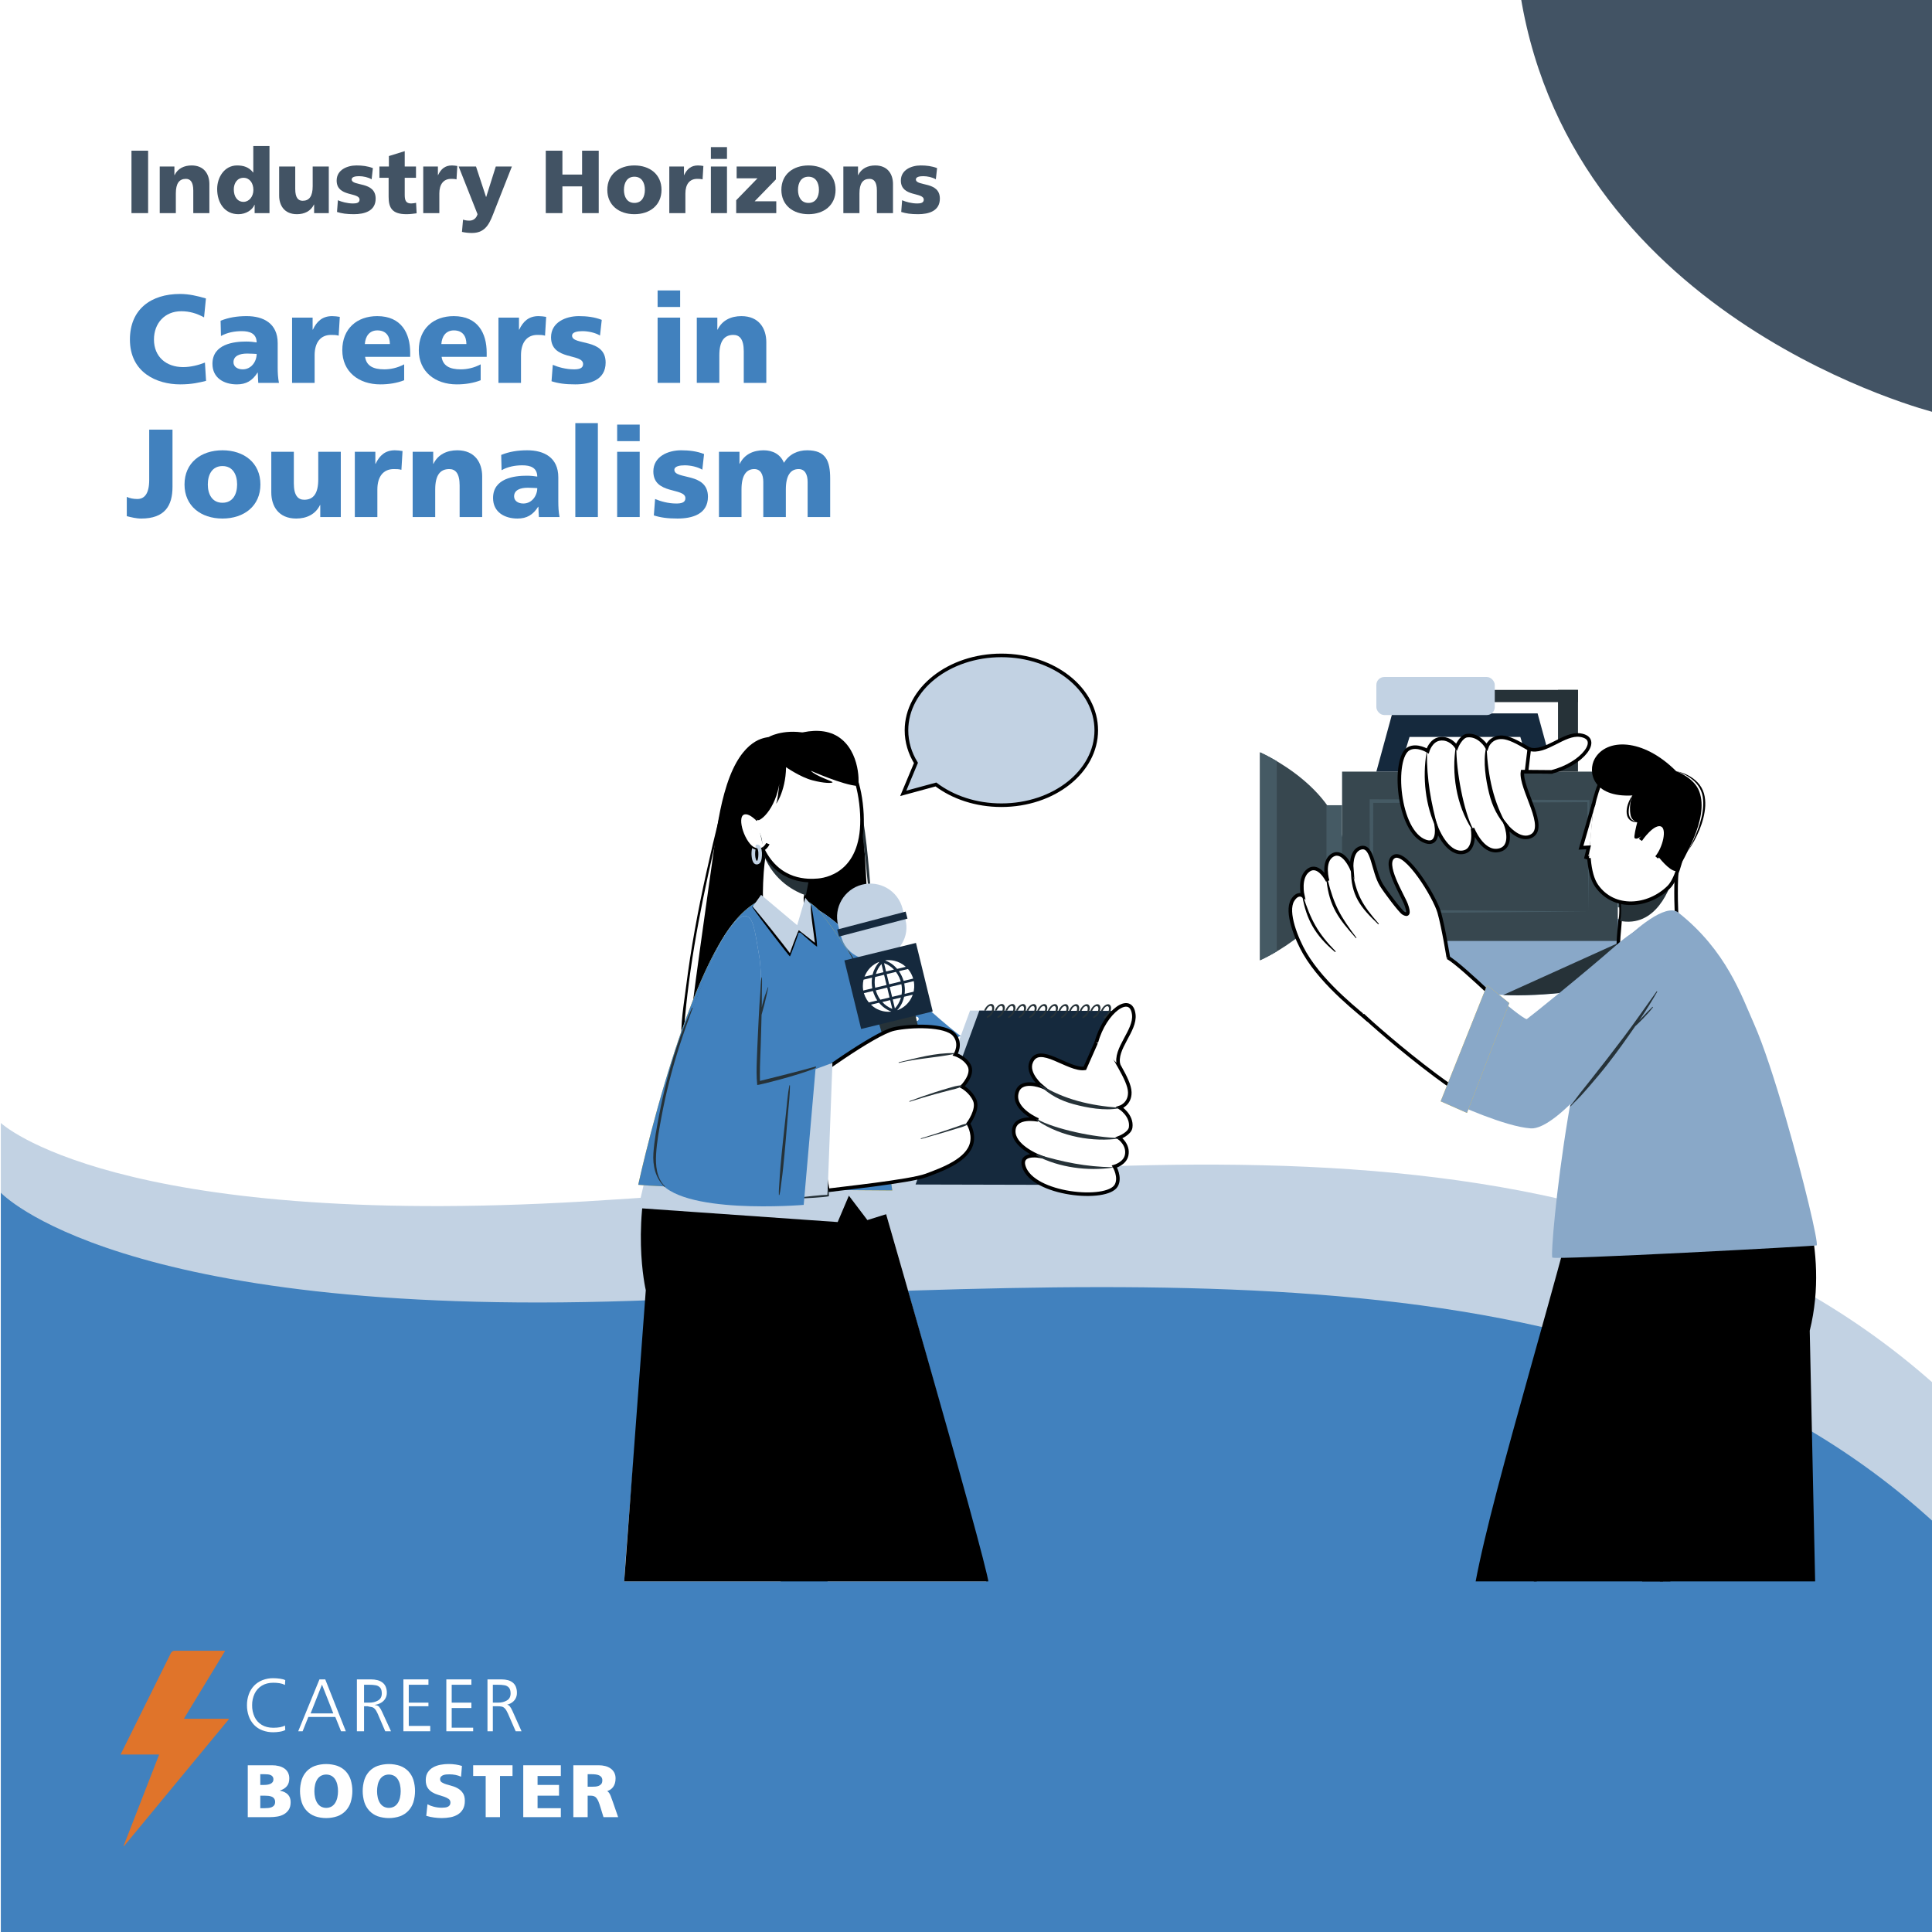 <?xml version="1.0" encoding="UTF-8"?>
<svg id="_1080_px_x_1080_px" xmlns="http://www.w3.org/2000/svg" xmlns:xlink="http://www.w3.org/1999/xlink" viewBox="0 0 1080 1080">
  <defs>
    <style>
      .cls-1 {
        fill: #eb9481;
      }

      .cls-1, .cls-2, .cls-3, .cls-4, .cls-5, .cls-6, .cls-7, .cls-8, .cls-9, .cls-10, .cls-11, .cls-12, .cls-13, .cls-14, .cls-15, .cls-16, .cls-17, .cls-18 {
        stroke-width: 0px;
      }

      .cls-2 {
        fill: #263238;
      }

      .cls-3 {
        fill: #425364;
      }

      .cls-4 {
        fill: #455a64;
      }

      .cls-5, .cls-17 {
        fill: #000;
      }

      .cls-19, .cls-20 {
        stroke: #000;
        stroke-miterlimit: 10;
        stroke-width: 2px;
      }

      .cls-19, .cls-16 {
        fill: #fff;
      }

      .cls-6, .cls-20 {
        fill: #c2d2e3;
      }

      .cls-7 {
        fill: #ffc727;
      }

      .cls-8 {
        fill: #e0742a;
      }

      .cls-9, .cls-14 {
        fill: none;
      }

      .cls-10 {
        fill: #4181be;
      }

      .cls-11 {
        fill: #ad6359;
      }

      .cls-21 {
        clip-path: url(#clippath);
      }

      .cls-12 {
        fill: #ebebeb;
      }

      .cls-13 {
        fill: #15293d;
      }

      .cls-14 {
        stroke: #f2a49b;
        stroke-linecap: round;
        stroke-linejoin: round;
      }

      .cls-15 {
        fill: #89a8c8;
      }

      .cls-17 {
        opacity: .1;
      }

      .cls-18 {
        fill: #37474f;
      }
    </style>
    <clipPath id="clippath">
      <rect class="cls-9" x="269.584" y="347.12" width="799.751" height="536.887" />
    </clipPath>
  </defs>
  <g>
    <rect class="cls-16" x="-1.33" y="-2.88" width="1082.789" height="1083" />
    <path class="cls-3" d="M1081.459,230.576S880.091,180.231,850.073-1.88h231.386v232.456Z" />
    <path class="cls-6" d="M.459,627.76s62.953,59.431,326.43,43.842c263.478-15.588,561.004-70.148,754.57,102.299v80.206H.459v-226.347Z" />
    <path class="cls-10" d="M.459,666.731s64.876,70.068,352.394,60.469c287.518-9.598,554.273-35.852,728.606,124.129v228.791H.459v-413.389Z" />
  </g>
  <g>
    <path class="cls-16" d="M141.993,964.187c1.306,1.368,2.904,2.422,4.676,3.083,1.957.734,4.033,1.098,6.123,1.073,1.207-.009,2.412-.112,3.603-.308,1.315-.204,2.339-.524,3.072-.96l-.162-2.508c-1.416.843-3.587,1.265-6.513,1.265-2.503,0-4.647-.531-6.431-1.593-1.763-1.041-3.171-2.589-4.041-4.442-.949-2.055-1.419-4.299-1.375-6.563-.036-2.242.443-4.463,1.4-6.491.884-1.864,2.302-3.424,4.074-4.481,1.782-1.067,3.905-1.602,6.367-1.604,1.186-.006,2.371.086,3.543.275,1.035.159,2.038.483,2.971.96l.162-2.674c-.653-.367-1.639-.642-2.96-.825-1.231-.174-2.473-.265-3.716-.275-2.079-.026-4.143.347-6.081,1.1-1.765.684-3.36,1.742-4.676,3.103-1.302,1.382-2.303,3.019-2.94,4.808-.7,1.947-1.05,4.004-1.031,6.073-.023,2.092.319,4.171,1.012,6.145.626,1.799,1.622,3.448,2.924,4.838Z" />
    <path class="cls-16" d="M172.362,959.792h15.074l3.22,8h2.67l-11.504-29h-3.249l-11.875,29h2.466l3.198-8ZM179.992,941.707l6.326,16.085h-12.68l6.354-16.085Z" />
    <path class="cls-16" d="M203.504,953.792h1.913c.83.26,1.661.331,2.475.493.639.176,1.212.535,1.65,1.031.512.55,1.04,1.435,1.584,2.654l4.228,9.821h3.22l-5.147-11.203c-.398-.917-.926-1.776-1.57-2.555-.466-.503-1.25-.82-2.353-.935v-.082c1.212-.141,2.381-.521,3.432-1.115.999-.564,1.83-1.364,2.413-2.323.598-.988.904-2.113.886-3.254.033-1.17-.178-2.335-.621-3.427-.38-.904-.992-1.703-1.779-2.323-.831-.634-1.791-1.094-2.82-1.35-1.204-.302-2.444-.448-3.689-.434h-7.824v29h4v-14ZM203.504,941.792h2.851c1.257-.021,2.513.078,3.752.293.932.16,1.781.634,2.407,1.342.609.705.914,1.78.914,3.226,0,1.791-.691,3.096-2.074,3.913-1.383.817-3.022,1.226-4.919,1.226h-2.93v-10Z" />
    <polygon class="cls-16" points="240.504 964.792 228.504 964.792 228.504 953.792 239.504 953.792 239.504 951.792 228.504 951.792 228.504 941.792 239.504 941.792 239.504 938.792 225.504 938.792 225.504 967.792 240.504 967.792 240.504 964.792" />
    <polygon class="cls-16" points="252.504 954.792 263.504 954.792 263.504 951.792 252.504 951.792 252.504 941.792 263.504 941.792 263.504 938.792 249.504 938.792 249.504 967.792 264.504 967.792 264.504 965.792 252.504 965.792 252.504 954.792" />
    <path class="cls-16" d="M284.854,953.682c-.465-.515-1.248-.84-2.35-.957v.375c1.166-.142,2.29-.524,3.301-1.122.961-.568,1.76-1.373,2.321-2.338.569-.996.858-2.128.836-3.276.032-1.174-.169-2.342-.591-3.438-.366-.91-.954-1.714-1.711-2.338-.799-.638-1.723-1.101-2.712-1.359-1.158-.304-2.351-.451-3.548-.437h-7.896v29h3v-14h2.461c.862-.022,1.724.051,2.569.216.663.179,1.258.544,1.713,1.05.531.56,1.079,1.46,1.644,2.701l4.388,10.034h3.277l-5.139-11.475c-.395-.945-.921-1.831-1.564-2.634ZM278.44,951.792h-2.935v-10h2.851c1.257-.021,2.513.078,3.752.293.932.16,1.781.634,2.407,1.342.609.705.914,1.78.914,3.226,0,1.791-.691,3.096-2.074,3.913-1.383.817-3.021,1.226-4.914,1.226h0Z" />
    <path class="cls-16" d="M156.504,1001.001v-.082c1.672-.547,2.956-1.357,3.854-2.432.897-1.075,1.35-2.522,1.357-4.34.026-1.128-.222-2.245-.722-3.26-.468-.913-1.159-1.698-2.012-2.285-.926-.625-1.958-1.082-3.048-1.35-1.252-.316-2.541-.47-3.834-.459h-13.595v29h12.444c1.355-.003,2.707-.114,4.043-.333,1.304-.199,2.559-.628,3.706-1.268,1.102-.623,2.033-1.5,2.711-2.555.706-1.079,1.059-2.491,1.059-4.236.006-3.462-1.982-5.594-5.963-6.398ZM145.502,991.792h2.25c.638,0,1.263.027,1.875.082.557.044,1.105.171,1.625.376.455.183.851.486,1.146.877.314.466.467,1.021.436,1.582.019.544-.142,1.079-.458,1.521-.311.407-.719.729-1.187.937-.524.233-1.077.394-1.645.48-.62.097-1.247.146-1.875.145h-2.165l-.003-6ZM153.271,1009.169c-.352.466-.824.827-1.365,1.047-.613.253-1.26.411-1.921.469-.71.07-1.424.107-2.134.107h-2.347v-7h2.432c.692,0,1.384.037,2.072.107.643.06,1.275.211,1.876.449,1.222.47,1.993,1.682,1.901,2.988.034.651-.146,1.295-.514,1.834Z" />
    <path class="cls-16" d="M193.255,990.152c-1.279-1.33-2.844-2.353-4.577-2.99-4.108-1.394-8.561-1.394-12.669,0-1.732.638-3.297,1.66-4.577,2.99-1.264,1.359-2.213,2.978-2.781,4.745-1.254,4.101-1.254,8.483,0,12.584.571,1.776,1.527,3.403,2.8,4.767,1.278,1.343,2.844,2.377,4.58,3.026,4.086,1.393,8.519,1.393,12.606,0,1.743-.646,3.316-1.68,4.599-3.026,1.273-1.363,2.229-2.991,2.8-4.767,1.254-4.101,1.254-8.483,0-12.584-.568-1.766-1.517-3.386-2.781-4.745ZM188.579,1004.792c-.223,1.054-.619,2.065-1.172,2.99-.507.843-1.209,1.552-2.046,2.068-1.875,1.031-4.146,1.031-6.021,0-.838-.516-1.541-1.225-2.049-2.068-.553-.925-.949-1.935-1.172-2.99-.252-1.146-.379-2.317-.377-3.49-.005-1.202.121-2.401.377-3.576.219-1.049.616-2.052,1.172-2.968.51-.831,1.213-1.526,2.049-2.027,1.881-1.005,4.14-1.005,6.021,0,.836.501,1.538,1.196,2.046,2.027.556.916.952,1.919,1.172,2.968.256,1.175.382,2.374.377,3.576,0,1.174-.128,2.344-.382,3.49h.005Z" />
    <path class="cls-16" d="M228.291,990.152c-1.28-1.33-2.845-2.352-4.577-2.99-4.108-1.394-8.561-1.394-12.669,0-1.732.637-3.297,1.659-4.577,2.99-1.264,1.359-2.213,2.978-2.781,4.745-1.254,4.101-1.254,8.483,0,12.584.571,1.776,1.527,3.403,2.8,4.767,1.278,1.343,2.844,2.377,4.58,3.026,4.086,1.393,8.517,1.393,12.603,0,1.744-.645,3.318-1.68,4.602-3.026,1.271-1.364,2.226-2.992,2.797-4.767,1.254-4.101,1.254-8.483,0-12.584-.567-1.766-1.515-3.386-2.778-4.745ZM223.615,1004.792c-.223,1.054-.619,2.065-1.172,2.99-.508.843-1.211,1.552-2.049,2.068-1.875,1.031-4.146,1.031-6.021,0-.837-.516-1.539-1.225-2.046-2.068-.554-.925-.95-1.935-1.172-2.99-.252-1.146-.379-2.317-.377-3.49-.005-1.202.121-2.401.377-3.576.218-1.049.615-2.053,1.172-2.968.509-.831,1.211-1.527,2.046-2.027,1.881-1.005,4.14-1.005,6.021,0,.836.501,1.539,1.196,2.049,2.027.556.916.952,1.919,1.172,2.968.256,1.175.382,2.374.377,3.576,0,1.174-.128,2.344-.382,3.49h.006Z" />
    <path class="cls-16" d="M256.242,999.913c-1.032-.647-2.152-1.139-3.325-1.463-1.199-.332-2.307-.652-3.323-.96-.893-.257-1.75-.627-2.55-1.1-.651-.359-1.047-1.052-1.026-1.796-.03-.556.169-1.099.55-1.505.376-.376.835-.658,1.34-.825.547-.184,1.116-.297,1.692-.336.6-.042,1.15-.062,1.65-.061,1.116,0,2.229.105,3.325.314,1.091.206,2.152.55,3.158,1.023l.501-6.021c-1.117-.366-2.265-.631-3.43-.792-1.356-.199-2.725-.298-4.096-.294-1.5.002-2.997.142-4.472.418-1.427.251-2.805.731-4.079,1.422-1.204.662-2.229,1.606-2.987,2.751-.781,1.155-1.172,2.611-1.172,4.368,0,1.786.341,3.207,1.023,4.263.648,1.025,1.519,1.891,2.55,2.53,1.037.636,2.156,1.129,3.325,1.463,1.197.35,2.306.699,3.325,1.045.902.293,1.759.708,2.547,1.235.683.47,1.072,1.262,1.026,2.09.021.51-.118,1.015-.399,1.441-.271.382-.638.685-1.064.877-.49.221-1.011.362-1.546.418-.597.07-1.198.105-1.799.105-1.508.012-3.012-.173-4.472-.55-1.238-.309-2.433-.771-3.556-1.375l-.674,6.458c1.405.439,2.847.754,4.307.941,1.458.202,2.929.307,4.401.314,1.592.003,3.18-.144,4.745-.44,1.456-.255,2.854-.772,4.126-1.527,1.196-.721,2.189-1.735,2.885-2.946.733-1.24,1.1-2.807,1.1-4.703,0-1.757-.341-3.165-1.023-4.225-.66-1.034-1.542-1.908-2.583-2.558Z" />
    <polygon class="cls-16" points="264.504 992.792 271.504 992.792 271.504 1015.792 279.504 1015.792 279.504 992.792 286.504 992.792 286.504 986.792 264.504 986.792 264.504 992.792" />
    <polygon class="cls-16" points="300.504 1003.792 312.504 1003.792 312.504 997.792 300.504 997.792 300.504 992.792 313.504 992.792 313.504 986.792 292.504 986.792 292.504 1015.792 313.504 1015.792 313.504 1010.792 300.504 1010.792 300.504 1003.792" />
    <path class="cls-16" d="M342.682,1007.539c-.37-.926-.673-1.759-.908-2.498-.212-.671-.474-1.325-.783-1.955-.252-.524-.587-1.001-.991-1.412-.423-.4-.938-.683-1.496-.823v.659c1.896-.446,3.303-1.295,4.222-2.55.919-1.254,1.377-2.857,1.375-4.808.029-1.131-.221-2.251-.729-3.262-.487-.915-1.182-1.703-2.03-2.299-.911-.634-1.931-1.094-3.009-1.359-1.189-.298-2.41-.446-3.636-.44h-14.193v29h8v-12h1.646c.637-.014,1.273.083,1.879.286.543.207,1.022.559,1.388,1.02.473.606.857,1.28,1.141,2.001.35.84.72,1.912,1.11,3.216l1.687,5.477h8.185l-2.859-8.252ZM336.132,997.24c-.383.471-.878.837-1.441,1.065-.623.246-1.282.388-1.951.42-.723.045-1.411.067-2.062.067h-2.173v-7h2.173c.763-.002,1.526.042,2.284.134.656.07,1.298.235,1.907.487.528.222.988.582,1.33,1.041.355.513.533,1.127.507,1.75,0,.881-.178,1.563-.575,2.036h0Z" />
    <path class="cls-8" d="M127.83,960.792h-24.772c-.08,0-.146-.065-.146-.146,0-.027.008-.054.022-.077l22.797-37.558c.041-.069.018-.159-.051-.2-.023-.013-.049-.021-.075-.02h-28.038c-.856,0-1.637.485-2.018,1.251l-28.04,56.537c-.036.072-.008.16.064.196.021.011.044.016.068.016h21.116c.081,0,.146.067.145.148,0,.017-.003.035-.01.051l-19.76,50.794c-.029.076.01.16.085.189.058.022.123.005.163-.042l58.562-70.899c.052-.062.044-.154-.018-.206-.027-.022-.06-.034-.095-.034Z" />
  </g>
  <g>
    <path class="cls-3" d="M73.493,84.234h9.301v34.902h-9.301v-34.902Z" />
    <path class="cls-3" d="M89.293,93.085h8.201v4.801h.1c1.801-3.75,5.4-5.4,9.5-5.4,7.102,0,9.951,5,9.951,10.4v16.251h-9v-12.601c0-4.9-1.701-6.551-4.15-6.551-3.701,0-5.601,2.551-5.601,8.15v11.001h-9.001v-26.052Z" />
    <path class="cls-3" d="M150.645,119.137h-8.301v-4.65h-.1c-1.15,2.9-4.801,5.251-8.951,5.251-7.75,0-11.9-6.4-11.9-14.102,0-6.4,3.951-13.15,11.15-13.15,3.601,0,6.65.949,8.951,3.95h.1v-14.802h9.051v37.503ZM136.144,112.837c3.001,0,5.501-2.851,5.501-6.65,0-3.951-2.201-6.801-5.501-6.801-3.5,0-5.45,3-5.45,6.45,0,4.15,2.051,7.001,5.45,7.001Z" />
    <path class="cls-3" d="M183.795,119.137h-8.201v-4.8h-.1c-1.801,3.75-5.4,5.4-9.5,5.4-7.102,0-9.951-5.001-9.951-10.401v-16.251h9v12.602c0,4.9,1.701,6.55,4.15,6.55,3.701,0,5.601-2.55,5.601-8.15v-11.001h9.001v26.052Z" />
    <path class="cls-3" d="M188.893,111.936c2.1.9,5.2,1.8,8.45,1.8,1.851,0,3.65-.3,3.65-2.101,0-4.4-12.801-1.299-12.801-10.7,0-6.001,5.9-8.45,11.101-8.45,3.1,0,6.25.35,9.15,1.5l-.699,6.25c-1.9-1.15-4.751-1.75-7.001-1.75-1.95,0-4.15.35-4.15,1.801,0,4.05,13.401.85,13.401,10.75,0,6.951-6.251,8.701-12.151,8.701-4.05,0-6.8-.4-9.45-1.25l.5-6.551Z" />
    <path class="cls-3" d="M212.092,93.085h5.301v-5.85l8.851-2.751v8.601h6.3v6.301h-6.3v9.601c0,3.149.75,4.75,3.601,4.75.9,0,1.85-.2,2.75-.351l.3,5.852c-1.7.199-3.4.5-5.65.5-8.05,0-10.001-3.551-10.001-9.751v-10.601h-5.15v-6.301Z" />
    <path class="cls-3" d="M255.193,100.286c-1-.301-2-.301-3.051-.301-4.2,0-6.551,3.051-6.551,8.15v11.001h-9v-26.052h8.2v4.801h.101c1.55-3.301,3.8-5.4,7.7-5.4,1.05,0,2.149.15,3.05.3l-.449,7.501Z" />
    <path class="cls-3" d="M258.841,122.787c1.2.399,2.3.55,3.55.55,2.201,0,3.9-1.3,4.551-3.6l-10.551-26.652h9.701l5.6,17.001h.1l5.352-17.001h9l-9.551,24.252c-2.55,6.551-4.5,12.9-12.75,12.9-1.9,0-3.751-.199-5.602-.6l.601-6.851Z" />
    <path class="cls-3" d="M305.09,84.234h9.301v13.351h11.001v-13.351h9.301v34.902h-9.301v-14.95h-11.001v14.95h-9.301v-34.902Z" />
    <path class="cls-3" d="M339.49,106.136c0-8.65,6.55-13.65,15.15-13.65s15.15,5,15.15,13.65c0,8.601-6.55,13.602-15.15,13.602s-15.15-5.001-15.15-13.602ZM360.49,106.136c0-3.9-1.699-7.35-5.85-7.35s-5.851,3.449-5.851,7.35c0,3.851,1.7,7.301,5.851,7.301s5.85-3.45,5.85-7.301Z" />
    <path class="cls-3" d="M392.74,100.286c-1-.301-2-.301-3.05-.301-4.2,0-6.55,3.051-6.55,8.15v11.001h-9.001v-26.052h8.2v4.801h.1c1.551-3.301,3.801-5.4,7.701-5.4,1.05,0,2.15.15,3.051.3l-.451,7.501Z" />
    <path class="cls-3" d="M406.389,88.835h-9v-6.601h9v6.601ZM397.389,93.085h9v26.052h-9v-26.052Z" />
    <path class="cls-3" d="M411.539,111.936l11.9-12.251h-11.65v-6.601h21.951v7.201l-11.9,12.25h12.101v6.601h-22.401v-7.2Z" />
    <path class="cls-3" d="M436.789,106.136c0-8.65,6.551-13.65,15.15-13.65s15.151,5,15.151,13.65c0,8.601-6.55,13.602-15.151,13.602s-15.15-5.001-15.15-13.602ZM457.79,106.136c0-3.9-1.7-7.35-5.851-7.35s-5.85,3.449-5.85,7.35c0,3.851,1.699,7.301,5.85,7.301s5.851-3.45,5.851-7.301Z" />
    <path class="cls-3" d="M471.439,93.085h8.199v4.801h.101c1.8-3.75,5.4-5.4,9.501-5.4,7.1,0,9.95,5,9.95,10.4v16.251h-9.001v-12.601c0-4.9-1.699-6.551-4.15-6.551-3.699,0-5.6,2.551-5.6,8.15v11.001h-9v-26.052Z" />
    <path class="cls-3" d="M504.289,111.936c2.1.9,5.199,1.8,8.449,1.8,1.851,0,3.65-.3,3.65-2.101,0-4.4-12.801-1.299-12.801-10.7,0-6.001,5.9-8.45,11.102-8.45,3.1,0,6.25.35,9.15,1.5l-.7,6.25c-1.9-1.15-4.751-1.75-7.001-1.75-1.949,0-4.15.35-4.15,1.801,0,4.05,13.401.85,13.401,10.75,0,6.951-6.251,8.701-12.151,8.701-4.049,0-6.8-.4-9.449-1.25l.5-6.551Z" />
  </g>
  <g id="Careers_in_Journalism">
    <g>
      <path class="cls-10" d="M115.191,212.907c-3.71.91-7.841,1.961-14.491,1.961-13.021,0-28.073-6.581-28.073-25.062,0-17.012,11.901-25.482,28.003-25.482,4.971,0,9.801,1.119,14.491,2.52l-1.05,10.571c-4.2-2.31-8.261-3.431-12.741-3.431-9.241,0-15.262,6.721-15.262,15.822,0,9.591,6.791,15.401,16.312,15.401,4.271,0,8.611-1.12,12.182-2.521l.63,10.221Z" />
      <path class="cls-10" d="M144.379,214.028c-.07-1.961-.28-3.852-.28-5.741h-.14c-2.87,4.551-6.371,6.581-11.551,6.581-7.211,0-13.651-3.57-13.651-11.481,0-11.132,12.11-12.462,18.831-12.462,2.03,0,4.271.211,5.881.49-.069-4.971-3.78-6.301-8.331-6.301-4.06,0-8.12.771-11.621,2.73l-.21-8.541c4.48-1.82,9.171-2.59,14.562-2.59,9.312,0,17.362,3.99,17.362,15.121v13.582c0,2.87.14,5.74.7,8.611h-11.552ZM135.698,206.468c4.761,0,7.771-4.342,7.771-8.611-1.61-.07-3.43-.211-5.32-.211-4.271,0-7.631,1.33-7.631,4.831,0,2.521,2.24,3.991,5.181,3.991Z" />
      <path class="cls-10" d="M189.318,187.636c-1.399-.421-2.8-.421-4.27-.421-5.881,0-9.172,4.271-9.172,11.411v15.402h-12.601v-36.475h11.48v6.721h.141c2.17-4.62,5.32-7.561,10.781-7.561,1.47,0,3.01.21,4.271.42l-.631,10.502Z" />
      <path class="cls-10" d="M204.087,199.466c.7,5.041,4.551,7.002,10.711,7.002,3.431,0,7.352-.771,11.132-2.801v8.891c-4.061,1.61-8.682,2.311-13.372,2.311-12.041,0-21.212-7.07-21.212-19.112s8.19-19.042,19.532-19.042c13.512,0,18.412,9.592,18.412,20.442v2.31h-25.203ZM217.948,192.325c0-4.2-1.96-7.631-7-7.631-4.551,0-6.721,3.431-7.001,7.631h14.001Z" />
      <path class="cls-10" d="M246.856,199.466c.7,5.041,4.551,7.002,10.711,7.002,3.431,0,7.352-.771,11.132-2.801v8.891c-4.061,1.61-8.682,2.311-13.372,2.311-12.041,0-21.212-7.07-21.212-19.112s8.19-19.042,19.532-19.042c13.512,0,18.412,9.592,18.412,20.442v2.31h-25.203ZM260.718,192.325c0-4.2-1.96-7.631-7-7.631-4.551,0-6.721,3.431-7.001,7.631h14.001Z" />
      <path class="cls-10" d="M304.678,187.636c-1.4-.421-2.801-.421-4.271-.421-5.881,0-9.171,4.271-9.171,11.411v15.402h-12.602v-36.475h11.481v6.721h.14c2.171-4.62,5.321-7.561,10.781-7.561,1.471,0,3.011.21,4.271.42l-.63,10.502Z" />
      <path class="cls-10" d="M309.014,203.946c2.94,1.261,7.281,2.521,11.832,2.521,2.59,0,5.11-.421,5.11-2.941,0-6.16-17.922-1.82-17.922-14.98,0-8.402,8.261-11.832,15.541-11.832,4.341,0,8.751.49,12.812,2.1l-.979,8.752c-2.661-1.61-6.651-2.451-9.802-2.451-2.73,0-5.811.49-5.811,2.521,0,5.67,18.762,1.189,18.762,15.051,0,9.73-8.75,12.182-17.012,12.182-5.67,0-9.521-.561-13.231-1.75l.7-9.172Z" />
      <path class="cls-10" d="M380.205,171.603h-12.601v-9.241h12.601v9.241ZM367.605,177.554h12.601v36.475h-12.601v-36.475Z" />
      <path class="cls-10" d="M389.514,177.554h11.481v6.721h.14c2.521-5.25,7.562-7.561,13.302-7.561,9.941,0,13.932,7.001,13.932,14.562v22.753h-12.602v-17.643c0-6.86-2.38-9.171-5.811-9.171-5.181,0-7.841,3.571-7.841,11.411v15.402h-12.602v-36.475Z" />
      <path class="cls-10" d="M70.877,277.757c1.61.77,3.641,1.189,5.881,1.189,3.85,0,6.65-2.73,6.65-10.711v-28.072h13.021v31.993c0,10.501-4.271,17.712-17.502,17.712-2.87,0-5.811-.771-8.051-1.33v-10.781Z" />
      <path class="cls-10" d="M103.147,270.825c0-12.11,9.171-19.111,21.212-19.111s21.212,7.001,21.212,19.111c0,12.042-9.171,19.043-21.212,19.043s-21.212-7.001-21.212-19.043ZM132.549,270.825c0-5.46-2.38-10.291-8.19-10.291s-8.191,4.831-8.191,10.291c0,5.391,2.381,10.222,8.191,10.222s8.19-4.831,8.19-10.222Z" />
      <path class="cls-10" d="M190.51,289.028h-11.48v-6.721h-.141c-2.521,5.25-7.561,7.561-13.301,7.561-9.941,0-13.932-7.001-13.932-14.562v-22.752h12.601v17.643c0,6.86,2.381,9.17,5.812,9.17,5.18,0,7.841-3.57,7.841-11.41v-15.402h12.601v36.475Z" />
      <path class="cls-10" d="M224.388,262.636c-1.399-.421-2.8-.421-4.27-.421-5.881,0-9.172,4.271-9.172,11.411v15.402h-12.601v-36.475h11.48v6.721h.141c2.17-4.62,5.32-7.561,10.781-7.561,1.47,0,3.01.21,4.271.42l-.631,10.502Z" />
      <path class="cls-10" d="M230.684,252.554h11.481v6.721h.14c2.521-5.25,7.562-7.561,13.302-7.561,9.941,0,13.932,7.001,13.932,14.562v22.753h-12.602v-17.643c0-6.86-2.38-9.171-5.811-9.171-5.181,0-7.841,3.571-7.841,11.411v15.402h-12.602v-36.475Z" />
      <path class="cls-10" d="M301.246,289.028c-.07-1.961-.28-3.852-.28-5.741h-.14c-2.871,4.551-6.371,6.581-11.552,6.581-7.211,0-13.651-3.57-13.651-11.481,0-11.132,12.111-12.462,18.832-12.462,2.03,0,4.271.211,5.881.49-.07-4.971-3.78-6.301-8.331-6.301-4.061,0-8.121.771-11.621,2.73l-.21-8.541c4.48-1.82,9.171-2.59,14.562-2.59,9.311,0,17.361,3.99,17.361,15.121v13.582c0,2.87.141,5.74.7,8.611h-11.551ZM292.564,281.468c4.761,0,7.771-4.342,7.771-8.611-1.61-.07-3.431-.211-5.321-.211-4.27,0-7.63,1.33-7.63,4.831,0,2.521,2.24,3.991,5.18,3.991Z" />
      <path class="cls-10" d="M321.613,236.522h12.601v52.506h-12.601v-52.506Z" />
      <path class="cls-10" d="M357.594,246.603h-12.601v-9.241h12.601v9.241ZM344.993,252.554h12.601v36.475h-12.601v-36.475Z" />
      <path class="cls-10" d="M366.202,278.946c2.94,1.261,7.281,2.521,11.832,2.521,2.59,0,5.11-.421,5.11-2.941,0-6.16-17.922-1.82-17.922-14.98,0-8.402,8.261-11.832,15.541-11.832,4.341,0,8.751.49,12.812,2.1l-.979,8.752c-2.661-1.61-6.651-2.451-9.802-2.451-2.73,0-5.811.49-5.811,2.521,0,5.67,18.762,1.189,18.762,15.051,0,9.73-8.75,12.182-17.012,12.182-5.67,0-9.521-.561-13.231-1.75l.7-9.172Z" />
      <path class="cls-10" d="M401.902,252.554h11.481v6.721h.14c2.521-5.25,7.562-7.561,13.302-7.561,5.181,0,9.451,2.24,11.411,7.001,2.94-4.901,7.771-7.001,12.951-7.001,10.501,0,12.882,5.951,12.882,15.822v21.492h-12.602v-19.603c0-4.13-1.47-7.211-5.041-7.211-4.48,0-7.141,3.571-7.141,11.411v15.402h-12.601v-19.603c0-4.13-1.471-7.211-5.041-7.211-4.48,0-7.141,3.571-7.141,11.411v15.402h-12.602v-36.475Z" />
    </g>
    <g class="cls-21">
      <g>
        <g>
          <g>
            <g>
              <path class="cls-5" d="M1035.856,1125.796l-105.513.961s-28.176-373.344-3.123-471.138h75.723s20.323,41.523,8.709,88.254l3.63,168.104,20.574,213.819Z" />
              <path class="cls-5" d="M937.638,1017.033c-1.179-27.266-2.052-54.554-2.8-81.835-1.495-54.568-1.869-109.161-1.181-163.745.386-30.625,1.204-61.243,2.118-91.855.011-.35-.523-.33-.541.015-2.9,54.802-4.003,109.711-4.066,164.586-.063,54.592,1.079,109.189,3.775,163.717,1.513,30.605,3.376,61.224,6.256,91.732.025.264.428.259.416-.011-1.232-27.539-2.787-55.061-3.977-82.602Z" />
            </g>
            <g>
              <path class="cls-5" d="M957.101,752.553c-.021.063-31.111,135.027-30.28,155.032.852,20.509-10.034,231.087-10.034,231.087l-105.184.625s8.885-214.734,10.527-236.122c3.071-39.987,38.101-149.762,63.155-247.556h113.398s-.986,51.215-24.278,88.254c0,0-10.547,4.882-17.303,8.68Z" />
              <g>
                <path class="cls-5" d="M993.144,734.475c-8.588,4.815-17.531,9.033-26.416,13.268-4.46,2.125-8.956,4.184-13.468,6.195-2.26,1.007-4.462,2.176-6.762,3.084-2.153.85-4.313,1.664-6.389,2.691-.16.079-.077.359.101.338,2.381-.283,4.713-.873,7.019-1.52,2.18-.612,4.378-1.086,6.551-1.717-2.256,8.251-3.728,16.772-5.445,25.137-1.882,9.169-3.708,18.35-5.561,27.525-3.707,18.351-7.392,36.705-11.074,55.061-1.793,8.937-3.691,17.869-5.017,26.89-1.336,9.084-1.847,18.222-2.074,27.393-.461,18.629-.685,37.265-.96,55.898-.31,20.967-.496,41.94-.211,62.907.004.322.476.301.494-.012,2.111-37.163,2.961-74.416,3.812-111.628.21-9.197.368-18.42,1.388-27.571,1.004-9.009,2.786-17.909,4.606-26.782,3.739-18.229,7.491-36.455,11.209-54.688,2.085-10.222,4.17-20.443,6.254-30.665,1.052-5.159,2.074-10.325,3.105-15.488.995-4.983,2.031-9.981,2.644-15.027,3.855-1.313,7.645-2.786,11.351-4.484,9.17-4.203,17.472-9.722,25.384-15.935.508-.399.05-1.202-.539-.871Z" />
                <path class="cls-5" d="M893.542,741.094c-3.518,11.73-6.486,23.636-9.635,35.47-3.174,11.929-6.339,23.861-9.484,35.798-6.085,23.093-12.097,46.226-16.659,69.678-4.59,23.6-7.372,47.367-7.89,71.41-.526,24.44-.016,48.918.15,73.361.168,24.578.374,49.154.799,73.729.053,3.057.119,6.111.231,9.167.011.296.449.282.457-.011.654-24.443.306-48.937.227-73.387-.08-24.453-.404-48.917-.195-73.369.207-24.331,2.071-48.445,6.277-72.424,4.127-23.53,9.929-46.721,15.946-69.827,3.432-13.181,6.899-26.353,10.323-39.536,3.446-13.271,7.133-26.51,10.163-39.883.105-.461-.575-.627-.71-.177Z" />
              </g>
            </g>
          </g>
          <g>
            <g>
              <g>
                <path class="cls-1" d="M796.745,436.395c-.325,10.171.214,93.744,17.214,110.978,16.999,17.234,102.767-.536,117.907-6.481,15.14-5.946,16.285-19.069-2.568-22.327-18.853-3.258-73.664-8.633-75.627-10.481-1.963-1.848.893-47.643-1.416-57.073-2.309-9.43-55.349-19.647-55.51-14.615Z" />
                <g>
                  <path class="cls-15" d="M854.565,487.382l-60.079,20.75s9.059,29.334,17.973,40.589c8.914,11.255,62.58,9.662,106.01-1.977,43.43-11.639,32.798-27.371,1.916-31.024-24.374-2.883-62.719-9.147-63.967-9.53-1.248-.384-1.854-18.807-1.854-18.807Z" />
                  <g>
                    <polygon class="cls-7" points="857.255 479.136 857.82 495.071 795.951 517.514 791.207 502.154 857.255 479.136" />
                    <polygon class="cls-17" points="857.255 479.136 857.82 495.071 795.951 517.514 791.207 502.154 857.255 479.136" />
                  </g>
                  <path class="cls-2" d="M918.474,546.743c-26.4,7.08-56.572,10.432-78.208,9.484l87.162-39.413c25.209,5.051,30.988,19.21-8.954,29.929Z" />
                </g>
              </g>
              <g>
                <path class="cls-18" d="M751.692,478.66c0,37.587-47.352,58.141-47.352,58.141v-116.257s47.352,20.554,47.352,58.116Z" />
                <path class="cls-4" d="M713.711,425.49v106.381c-5.516,3.262-9.377,4.94-9.377,4.94v-116.261s3.861,1.679,9.377,4.94Z" />
              </g>
              <rect class="cls-18" x="750.234" y="431.34" width="154.114" height="94.667" />
              <path class="cls-4" d="M887.939,509.529l-60.423.543c-20.243.123-40.546.343-60.873.343h-.884l-.002-.886-.123-61.711-.002-1.011,1.011.002,60.648.12,60.648.293.602.003-.006.593-.596,61.711ZM887.939,509.529l-.596-61.711.596.596-60.648.293-60.648.12,1.009-1.009-.123,61.711-.885-.885c20.105,0,40.234.221,60.424.343l60.873.542Z" />
              <rect class="cls-4" x="741.514" y="450.124" width="8.72" height="57.098" />
              <rect class="cls-4" x="904.348" y="450.124" width="8.72" height="57.098" />
              <polygon class="cls-13" points="859.526 398.789 868.414 431.342 855.792 431.342 849.866 411.964 787.941 411.964 782.015 431.342 769.393 431.342 778.282 398.789 859.526 398.789" />
              <g>
                <rect class="cls-2" x="870.938" y="385.665" width="11.165" height="45.677" />
                <rect class="cls-2" x="831.064" y="385.665" width="51.038" height="6.826" />
                <rect class="cls-6" x="769.393" y="378.445" width="66.191" height="21.266" rx="4.434" ry="4.434" />
              </g>
              <g>
                <path class="cls-19" d="M868.556,426.17c-9.333-3.649-21.311-13.65-28.751-14.013-6.717-.33-8.668,5.367-8.668,5.367,0,0-4.19-7.1-10.997-6.318-3.502.403-5.935,6.351-5.935,6.351,0,0-3.607-5.544-9.616-4.475-4.788.852-6.509,6.685-6.509,6.685,0,0-5.938-3.705-10.538-1.273-9.327,4.932-6.385,46.572,9.408,51.92,7.361,2.493,6.09-7.639,6.09-7.639,0,0,5.346,14.128,13.946,13.742,8.6-.387,6.154-13.451,6.154-13.451,0,0,5.301,13.646,14.176,12.345,9.241-1.354,4.556-14.002,4.556-14.002,0,0,6.932,8.816,13.498,6.263,10.844-4.213-5.798-27.012-4.273-36.316l16.195.135,1.262-5.321Z" />
                <path class="cls-19" d="M854.85,418.75c9.138,2.683,19.355-9.122,28.463-7.812,12.321,1.772,1.391,16.27-16.018,20.553l-13.97-.117,1.525-12.624Z" />
                <g>
                  <path class="cls-5" d="M797.675,420.649c0-.139-.194-.168-.218-.026-2.37,13.932-.704,29.966,5.588,42.715.206.418.975.265.836-.24-3.971-14.38-6.35-27.459-6.206-42.449Z" />
                  <path class="cls-5" d="M814.104,417.361c.002-.163-.268-.168-.296.004-2.363,14.369.01,32.377,8.992,46.218.308.475,1.06.592.747.019-5.274-9.657-9.641-32.748-9.443-46.241Z" />
                  <path class="cls-5" d="M842.845,462.211c-8.099-13.605-11.021-28.437-11.834-44.103-.01-.204-.298-.169-.335.005-1.691,7.772-.133,17.704,1.734,25.328,1.788,7.304,4.869,13.535,9.96,19.053.197.214.649.008.476-.283Z" />
                </g>
              </g>
            </g>
            <g>
              <g>
                <path class="cls-19" d="M911.696,536.645c5.974.894,19.617-9.023,25.47-17.97.398-.615-.054-7.449-.21-15.779-.075-5.055-.039-10.686.364-15.821l-32.824,5.294s2.32,11.015,1.562,19.963c-.072.748-.2,1.438-.387,2.09-.018.096-.055.211-.074.346-.849,12.805-3.255,20.477,6.099,21.877Z" />
                <path class="cls-2" d="M905.67,514.425c-.021.094-.063.213-.083.331,1.015.223,2.098.373,3.295.449,19.198,1.072,26.023-22.471,27.334-27.95l-31.728,5.123s2.323,11,1.578,19.95c-.091.753-.208,1.436-.396,2.098Z" />
              </g>
              <g>
                <path class="cls-14" d="M928.009,504.707c.008.001.009-.011.002-.012" />
                <path class="cls-19" d="M941.319,443.592c3.981,11.297-.654,44.619-8.481,52.338-11.347,11.19-30.624,13.035-40.309-.764-9.388-13.376-2.579-56.695,6.228-63.782,12.973-10.438,36.682-4.479,42.562,12.208Z" />
                <path class="cls-16" d="M888.224,479.588c1.669.236,10.739-.013,13.712-1.761l-11.068-28.583" />
                <path class="cls-19" d="M890.868,449.244s-3.525,12.362-7.094,24.641l4.288-.232-1.381,5.585s.579.214,1.543.35" />
                <g>
                  <path class="cls-5" d="M891.461,424.15c-4.032,7.156-1.295,21.758,21.056,20.513,0,0-2.174,4.976-1.017,10.965.633,3.275,3.721,4.09,3.721,4.09-.774,2.76-1.914,8.162-1.512,8.679,1.18,1.52,4.603-1.598,4.779-1.604,0,0,13.156,21.674,19.24,20.129,3.186-7.17,17.84-29.115,12.204-44.436-2.901-7.884-12.92-11.369-12.92-11.369-18.791-18.794-39.097-18.419-45.55-6.966Z" />
                  <path class="cls-5" d="M912.518,444.662c-.989,2.926-1.959,5.856-2.061,8.785-.051,1.443.184,2.901,1.027,4.023.859,1.134,2.275,1.72,3.737,2.247-1.529-.053-3.205-.417-4.421-1.661-1.227-1.242-1.55-3.048-1.513-4.637.065-1.622.436-3.184,1.012-4.645.57-1.463,1.29-2.858,2.219-4.112Z" />
                  <path class="cls-5" d="M937.011,431.116c4.457.858,8.812,2.921,12.03,6.329,1.613,1.694,2.791,3.806,3.471,6.056.66,2.274.811,4.615.735,6.932-.251,4.64-1.494,9.134-3.206,13.375-1.75,4.233-3.917,8.285-6.572,11.99,2.236-3.962,4.178-8.075,5.728-12.316,1.523-4.237,2.722-8.634,2.887-13.1.11-2.218-.009-4.475-.589-6.587-.595-2.115-1.691-4.066-3.116-5.759-2.917-3.355-7.038-5.61-11.367-6.921Z" />
                </g>
                <path class="cls-19" d="M917.011,469.534s7.24-10.868,12.155-8.309c4.035,2.1,1.202,13.013-3.069,18.1" />
              </g>
            </g>
            <path class="cls-15" d="M1015.522,696.18c-.318.397-146.327,8.238-147.733,6.806-1.964-2.017,12.041-147.284,39.098-176.071,6.662-7.088,24.366-22.271,31.226-16.853,26.927,21.27,35.376,46.497,42.445,62.392,5.231,11.777,11.777,31.952,17.757,52.664,9.898,34.121,18.341,69.628,17.208,71.062Z" />
            <g>
              <g>
                <g>
                  <path class="cls-19" d="M809.714,535.853s-2.744-17.298-5.206-25.9c-2.462-8.602-18.443-34.688-25.183-31.16-6.741,3.527,4.858,21.757,6.721,26.841,1.863,5.083,1.004,6.381-1.619,4.742-1.72-1.075-9.994-12.049-12.165-15.59-4.906-8.002-4.744-22.593-11.507-20.857-6.024,1.547-5.156,11.667-5.156,11.667,0,0-4.664-11.084-10.673-7.575-6.008,3.509-2.787,14.402-2.787,14.402,0,0-4.83-9.967-10.573-6.037-5.743,3.929-3.333,14.251-3.333,14.251,0,0-2.838-2.006-5.646,2.592-4.018,6.58,2.263,21.904,6.772,29.627,10.73,18.38,32.043,34.129,35.741,37.666" />
                  <g>
                    <path class="cls-5" d="M755.881,486.046c2.212,14.013,5.604,19.76,14.809,30.261.18.205-.085.519-.292.322-9.949-9.464-15.244-16.06-15.2-30.511.002-.707.579-.738.684-.072Z" />
                    <path class="cls-5" d="M742.19,491.803c3.569,14.353,7.193,20.619,16.024,32.327.125.166-.142.395-.283.237-9.625-10.761-14.756-17.462-16.438-32.271-.076-.67.533-.949.696-.293Z" />
                    <path class="cls-5" d="M728.387,500.76c4.459,13.646,8.136,20.688,18.168,30.955.237.242-.094.61-.355.39-11.249-9.473-15.902-18.226-18.214-31.165-.157-.883.12-1.038.4-.18Z" />
                  </g>
                </g>
                <path class="cls-19" d="M761.518,566.893c.018.191.088.348.215.469,7.346,7.042,69.856,62.514,94.038,61.395,24.181-1.12,68.308-76.781,74.009-92.015,5.7-15.234-3.293-24.859-18.32-13.017-15.028,11.842-55.669,49.009-58.356,49.233-2.687.224-35.305-33.16-43.862-37.748" />
              </g>
              <g>
                <path class="cls-15" d="M838.307,558.451l-24.736,58.551s27.871,12.874,42.2,13.77c14.33.895,49.024-40.079,69.404-80.157,20.38-40.079,1.573-42.689-21.79-22.166-18.44,16.198-48.734,40.526-49.854,41.198-1.12.672-15.225-11.195-15.225-11.195Z" />
                <path class="cls-2" d="M926.389,554.422c.131-.227-.202-.393-.347-.192-6.117,8.515-12.065,17.166-18.376,25.54-6.239,8.278-12.606,16.471-19.043,24.596-1.759,2.221-3.527,4.435-5.296,6.647-1.875,2.344-3.547,4.898-5.524,7.15-.146.166.103.404.249.238,1.747-1.991,3.758-3.751,5.55-5.708,1.734-1.894,3.422-3.829,5.102-5.771,3.413-3.944,6.783-7.952,9.988-12.068,5.367-6.893,10.463-14.006,15.416-21.207.493-.446.994-.883,1.468-1.352.981-.97,1.958-1.944,2.923-2.929,1.922-1.963,3.795-4.038,5.473-6.213.147-.191-.094-.432-.275-.261-1.998,1.891-3.914,3.899-5.791,5.911-.541.58-1.087,1.155-1.631,1.732.2-.295.412-.582.611-.877,3.349-4.962,6.511-10.051,9.501-15.236Z" />
                <g>
                  <polygon class="cls-7" points="831.29 550.687 843.688 560.713 820.045 622.134 805.34 615.639 831.29 550.687" />
                  <polygon class="cls-15" points="831.29 550.687 843.688 560.713 820.045 622.134 805.34 615.639 831.29 550.687" />
                </g>
              </g>
            </g>
          </g>
        </g>
        <g>
          <g>
            <g>
              <path class="cls-16" d="M592.41,1169.338c-4.801,1.503-144.967-1.527-150.086-4.943-1.968-1.265,10.04-134.032,10.04-134.032l88.897,1.7-10.109,88.809s51.717,24.502,56.953,28.852c5.194,4.332,9.107,18.134,4.304,19.615Z" />
              <path class="cls-16" d="M533.653,1099.582l-87.268-1.232s17.293-209.021,16.571-213.038c-.917-5.147-62.837-247.929-62.837-247.929h83.289s65.683,226.283,68.04,248.088c3.818,35.206-17.795,214.111-17.795,214.111Z" />
            </g>
            <g>
              <path class="cls-16" d="M487.736,1169.663c-4.801,1.502-144.967-1.527-150.086-4.943-1.968-1.264,5.353-134.109,5.353-134.109l87.721,1.7-4.246,88.886s51.717,24.502,56.954,28.852c5.194,4.331,9.107,18.134,4.304,19.615Z" />
              <path class="cls-16" d="M480.716,637.349s-2.42,39.825-11.939,71.273c-.763,2.601-1.588,5.158-2.475,7.61,0,0-9.541,3.325-24.16,12.036,0,0-6.002,152.333-5.891,161.792.391,35.393-8.656,207.768-8.656,207.768l-87.996-.835s9.122-194.93,9.159-207.895c.073-20.835,21.293-250.16,21.293-250.16l110.666-1.589Z" />
            </g>
            <path class="cls-5" d="M344.786,939.734s78.488,11.809,126.666,11.809,82.28-15.881,82.28-15.881c0,0,.319-36.92-1.038-50.494-1.358-13.574-69.284-247.786-69.284-247.786h-116.188c-15.547,44.646-6.222,83.846-6.222,83.846" />
          </g>
          <g>
            <g>
              <path class="cls-5" d="M484.508,496.852c1.363,24.564,2.346,49.853-.079,74.361-1.883,19.088-9.904,34.811-29.749,39.498-18.407,4.339-44.624,4.008-60.196-8.193-7.251-5.694-9.776-13.723-9.292-22.715.665-12.506,10.582-80.997,13.543-102.358,1.781-13.008,3.523-26.197,7.604-38.768,8.564-26.38,21.613-26.158,23.423-26.689,1.566-1.001,11.583-5.466,25.834-.925,7.874,2.509,13.445,7.844,16.935,15.075,10.248,21.172,10.689,47.714,11.977,70.714Z" />
              <path class="cls-5" d="M425.694,415.642c-15.697,7.336-19.438,24.475-23.239,39.836-5.291,21.383-10.218,42.863-14.101,64.551-1.867,10.428-3.5,20.898-4.819,31.41-1.263,10.06-3.228,20.794-2.55,30.96,1.121,16.805,16.496,24.45,31.395,26.843.725.116.936-.979.214-1.122-8.484-1.681-17.144-4.039-23.46-10.333-8.098-8.072-7.157-18.606-6.2-29.098,1.629-17.856,4.274-35.608,7.553-53.232,3.284-17.646,7.197-35.173,11.38-52.625,3.983-16.611,6.875-38.484,23.92-46.926.159-.079.069-.341-.096-.263Z" />
              <path class="cls-2" d="M479.753,444.08c-2.982-12.841-9.652-25.36-23.175-29.088-.025-.007-.031.032-.007.039,17.476,5.567,21.733,24.667,24.062,40.62,2.451,16.788,4.258,33.665,5.472,50.587,1.167,16.277,1.997,32.687,1.679,49.01-.343,17.617-3.532,34.118-13.938,48.639-.215.3.193.662.443.376,10.248-11.744,13.64-27.925,14.463-43.073,1.084-19.946-.21-40.24-1.772-60.129-1.483-18.898-2.929-38.481-7.226-56.982Z" />
            </g>
            <g>
              <g>
                <path class="cls-11" d="M453.026,546.803c10.428,23.467,51.239,99.043,76.45,103.585,16.543,2.98,80.948-.02,91.427-12.228,5.513-6.423-3.267-64.062-12.044-61.855-8.777,2.207-61.719,11.116-68.319,9.449-6.561-1.658-57.553-56.304-76.335-69.654-32.388-23.02-16.795,18.066-11.179,30.704Z" />
                <g>
                  <path class="cls-12" d="M586.522,577.862l6.312,71.506s-57.826,4.073-75.274-2.477c-27.416-10.292-68.1-93.473-73.639-107.567-9.088-23.135-6.557-37.138,6.342-33.706,5.012,1.292,11.602,5.245,19.677,12.368,8.452,7.417,56.975,55.559,72.293,64.658,8.566,5.089,44.289-4.783,44.289-4.783Z" />
                  <path class="cls-10" d="M573.48,576.699l4.198,75.796s-46.596.916-60.098-3.765c-27.665-9.574-68.135-95.314-73.658-109.404-6.579-16.738-7.062-28.704-1.929-32.736,1.934-1.55,4.714-1.912,8.274-.979,5.001,1.311,11.602,5.253,19.683,12.369,8.445,7.416,56.757,55.893,72.277,64.659,4.721,2.667,31.254-5.94,31.254-5.94Z" />
                  <path class="cls-16" d="M448.344,505.235c-.176.132-.419.221-.684.221-.331,0-.64-.132-.86-.353.485,0,1.015.044,1.544.132ZM447.655,524.824c-.663,0-1.201.538-1.201,1.201s.538,1.201,1.201,1.201,1.201-.538,1.201-1.201-.538-1.201-1.201-1.201ZM463.833,524.824c-.663,0-1.201.538-1.201,1.201s.538,1.201,1.201,1.201,1.201-.538,1.201-1.201-.538-1.201-1.201-1.201ZM478.847,526.364c.11.397.441.706.838.816-.287-.287-.551-.573-.838-.816ZM439.566,513.969c-.397,0-.75.198-.948.485-.066.419-.088.838-.088,1.301v.022c.221.353.595.595,1.037.595.662,0,1.191-.529,1.191-1.191s-.529-1.213-1.191-1.213ZM455.744,513.972c-.663,0-1.201.538-1.201,1.201s.538,1.201,1.201,1.201,1.201-.538,1.201-1.201-.538-1.201-1.201-1.201ZM447.66,546.589c-.198,0-.397.044-.551.132.309.684.64,1.434.992,2.183.441-.176.75-.595.75-1.103,0-.684-.529-1.213-1.191-1.213ZM463.833,546.591c-.663,0-1.201.538-1.201,1.201s.538,1.201,1.201,1.201,1.201-.538,1.201-1.201-.538-1.201-1.201-1.201ZM480.011,546.591c-.663,0-1.201.538-1.201,1.201s.538,1.201,1.201,1.201,1.201-.538,1.201-1.201-.538-1.201-1.201-1.201ZM496.189,546.591c-.663,0-1.201.538-1.201,1.201s.538,1.201,1.201,1.201,1.201-.538,1.201-1.201-.538-1.201-1.201-1.201ZM455.744,535.739c-.663,0-1.201.538-1.201,1.201s.538,1.201,1.201,1.201,1.201-.538,1.201-1.201-.538-1.201-1.201-1.201ZM471.922,535.739c-.663,0-1.201.538-1.201,1.201s.538,1.201,1.201,1.201,1.201-.538,1.201-1.201-.538-1.201-1.201-1.201ZM488.1,535.739c-.663,0-1.201.538-1.201,1.201s.538,1.201,1.201,1.201,1.201-.538,1.201-1.201-.538-1.201-1.201-1.201ZM463.833,568.358c-.663,0-1.201.538-1.201,1.201s.538,1.201,1.201,1.201,1.201-.538,1.201-1.201-.538-1.201-1.201-1.201ZM480.011,568.358c-.663,0-1.201.538-1.201,1.201s.538,1.201,1.201,1.201,1.201-.538,1.201-1.201-.538-1.201-1.201-1.201ZM496.189,568.358c-.663,0-1.201.538-1.201,1.201s.538,1.201,1.201,1.201,1.201-.538,1.201-1.201-.538-1.201-1.201-1.201ZM512.367,568.358c-.663,0-1.201.538-1.201,1.201s.538,1.201,1.201,1.201,1.201-.538,1.201-1.201-.538-1.201-1.201-1.201ZM455.744,557.506c-.663,0-1.201.538-1.201,1.201s.538,1.201,1.201,1.201,1.201-.538,1.201-1.201-.538-1.201-1.201-1.201ZM471.922,557.506c-.663,0-1.201.538-1.201,1.201s.538,1.201,1.201,1.201,1.201-.538,1.201-1.201-.538-1.201-1.201-1.201ZM488.1,557.506c-.663,0-1.201.538-1.201,1.201s.538,1.201,1.201,1.201,1.201-.538,1.201-1.201-.538-1.201-1.201-1.201ZM504.278,557.506c-.663,0-1.201.538-1.201,1.201s.538,1.201,1.201,1.201,1.201-.538,1.201-1.201-.538-1.201-1.201-1.201ZM480.011,590.125c-.663,0-1.201.538-1.201,1.201s.538,1.201,1.201,1.201,1.201-.538,1.201-1.201-.538-1.201-1.201-1.201ZM496.189,590.125c-.663,0-1.201.538-1.201,1.201s.538,1.201,1.201,1.201,1.201-.538,1.201-1.201-.538-1.201-1.201-1.201ZM512.367,590.125c-.663,0-1.201.538-1.201,1.201s.538,1.201,1.201,1.201,1.201-.538,1.201-1.201-.538-1.201-1.201-1.201ZM528.544,590.125c-.663,0-1.201.538-1.201,1.201s.538,1.201,1.201,1.201,1.201-.538,1.201-1.201-.538-1.201-1.201-1.201ZM544.722,590.125c-.663,0-1.201.538-1.201,1.201s.538,1.201,1.201,1.201,1.201-.538,1.201-1.201-.538-1.201-1.201-1.201ZM560.9,590.125c-.663,0-1.201.538-1.201,1.201s.538,1.201,1.201,1.201,1.201-.538,1.201-1.201-.538-1.201-1.201-1.201ZM471.922,579.273c-.663,0-1.201.538-1.201,1.201s.538,1.201,1.201,1.201,1.201-.538,1.201-1.201-.538-1.201-1.201-1.201ZM488.1,579.273c-.663,0-1.201.538-1.201,1.201s.538,1.201,1.201,1.201,1.201-.538,1.201-1.201-.538-1.201-1.201-1.201ZM504.278,579.273c-.663,0-1.201.538-1.201,1.201s.538,1.201,1.201,1.201,1.201-.538,1.201-1.201-.538-1.201-1.201-1.201ZM520.456,579.273c-.663,0-1.201.538-1.201,1.201s.538,1.201,1.201,1.201,1.201-.538,1.201-1.201-.538-1.201-1.201-1.201ZM536.633,579.273c-.663,0-1.201.538-1.201,1.201s.538,1.201,1.201,1.201,1.201-.538,1.201-1.201-.538-1.201-1.201-1.201ZM568.989,579.273c-.663,0-1.201.538-1.201,1.201s.538,1.201,1.201,1.201,1.201-.538,1.201-1.201-.538-1.201-1.201-1.201ZM496.189,611.892c-.663,0-1.201.538-1.201,1.201s.538,1.201,1.201,1.201,1.201-.538,1.201-1.201-.538-1.201-1.201-1.201ZM512.367,611.892c-.663,0-1.201.538-1.201,1.201s.538,1.201,1.201,1.201,1.201-.538,1.201-1.201-.538-1.201-1.201-1.201ZM528.544,611.892c-.663,0-1.201.538-1.201,1.201s.538,1.201,1.201,1.201,1.201-.538,1.201-1.201-.538-1.201-1.201-1.201ZM544.722,611.892c-.663,0-1.201.538-1.201,1.201s.538,1.201,1.201,1.201,1.201-.538,1.201-1.201-.538-1.201-1.201-1.201ZM560.9,611.892c-.663,0-1.201.538-1.201,1.201s.538,1.201,1.201,1.201,1.201-.538,1.201-1.201-.538-1.201-1.201-1.201ZM488.1,601.04c-.663,0-1.201.538-1.201,1.201s.538,1.201,1.201,1.201,1.201-.538,1.201-1.201-.538-1.201-1.201-1.201ZM504.278,601.04c-.663,0-1.201.538-1.201,1.201s.538,1.201,1.201,1.201,1.201-.538,1.201-1.201-.538-1.201-1.201-1.201ZM520.456,601.04c-.663,0-1.201.538-1.201,1.201s.538,1.201,1.201,1.201,1.201-.538,1.201-1.201-.538-1.201-1.201-1.201ZM536.633,601.04c-.663,0-1.201.538-1.201,1.201s.538,1.201,1.201,1.201,1.201-.538,1.201-1.201-.538-1.201-1.201-1.201ZM552.811,601.04c-.663,0-1.201.538-1.201,1.201s.538,1.201,1.201,1.201,1.201-.538,1.201-1.201-.538-1.201-1.201-1.201ZM568.989,601.04c-.663,0-1.201.538-1.201,1.201s.538,1.201,1.201,1.201,1.201-.538,1.201-1.201-.538-1.201-1.201-1.201ZM512.367,633.659c-.663,0-1.201.538-1.201,1.201s.538,1.201,1.201,1.201,1.201-.538,1.201-1.201-.538-1.201-1.201-1.201ZM528.544,633.659c-.663,0-1.201.538-1.201,1.201s.538,1.201,1.201,1.201,1.201-.538,1.201-1.201-.538-1.201-1.201-1.201ZM544.722,633.659c-.663,0-1.201.538-1.201,1.201s.538,1.201,1.201,1.201,1.201-.538,1.201-1.201-.538-1.201-1.201-1.201ZM560.9,633.659c-.663,0-1.201.538-1.201,1.201s.538,1.201,1.201,1.201,1.201-.538,1.201-1.201-.538-1.201-1.201-1.201ZM576.64,633.751c-.441.176-.772.595-.772,1.103,0,.551.397,1.037.904,1.169l-.132-2.272ZM504.278,622.807c-.663,0-1.201.538-1.201,1.201s.538,1.201,1.201,1.201,1.201-.538,1.201-1.201-.538-1.201-1.201-1.201ZM520.456,622.807c-.663,0-1.201.538-1.201,1.201s.538,1.201,1.201,1.201,1.201-.538,1.201-1.201-.538-1.201-1.201-1.201ZM536.633,622.807c-.663,0-1.201.538-1.201,1.201s.538,1.201,1.201,1.201,1.201-.538,1.201-1.201-.538-1.201-1.201-1.201ZM552.811,622.807c-.663,0-1.201.538-1.201,1.201s.538,1.201,1.201,1.201,1.201-.538,1.201-1.201-.538-1.201-1.201-1.201ZM568.989,622.807c-.663,0-1.201.538-1.201,1.201s.538,1.201,1.201,1.201,1.201-.538,1.201-1.201-.538-1.201-1.201-1.201ZM520.456,644.574c-.663,0-1.201.538-1.201,1.201s.538,1.201,1.201,1.201,1.201-.538,1.201-1.201-.538-1.201-1.201-1.201ZM536.633,644.574c-.663,0-1.201.538-1.201,1.201s.538,1.201,1.201,1.201,1.201-.538,1.201-1.201-.538-1.201-1.201-1.201ZM552.811,644.574c-.663,0-1.201.538-1.201,1.201s.538,1.201,1.201,1.201,1.201-.538,1.201-1.201-.538-1.201-1.201-1.201ZM568.989,644.574c-.663,0-1.201.538-1.201,1.201s.538,1.201,1.201,1.201,1.201-.538,1.201-1.201-.538-1.201-1.201-1.201Z" />
                  <path class="cls-2" d="M563.641,648.354c-.899-10.563-3.001-53.922-2.822-63.322.012-.652.428-.802.503-.122,3.458,31.588,2.383,52.989,2.735,63.393.009.26-.393.319-.416.05Z" />
                </g>
              </g>
              <g>
                <g>
                  <polygon class="cls-6" points="582.469 662.321 506.611 662.137 542.267 564.908 618.125 565.092 582.469 662.321" />
                  <polygon class="cls-13" points="587.661 662.334 511.803 662.15 547.459 564.921 623.317 565.105 587.661 662.334" />
                  <g>
                    <path class="cls-2" d="M555.519,564.95c-.452,1.528-1.61,3.097-3.261,3.954-.723.386-.915-.562-.199-.926,1.045-.557,1.809-1.524,2.207-2.492.063-.172.134-.366.176-.538.193-.645.258-1.291.118-1.852-.07-.28-.206-.496-.423-.668,0,0-.035-.022-.049-.043-.035-.021-.078-.022-.092-.043-.043,0-.143-.022-.143-.022-.178-.043-.337-.022-.532.042-.311.085-.606.3-.873.558-.342.344-.53.623-.758,1.01-.128.172-.22.366-.334.559l-.047.129c-.045.065-.069.129-.092.194-.016.043-.053.086-.047.129l-1.077-.003c.229-.624.595-1.269,1.031-1.871.751-.989,1.783-1.805,2.918-1.845,1.02-.019,1.548.714,1.693,1.554.121.668.039,1.421-.216,2.174Z" />
                    <path class="cls-2" d="M561.456,564.964c-.453,1.528-1.61,3.097-3.261,3.955-.724.386-.915-.562-.199-.927,1.045-.557,1.809-1.524,2.207-2.492.064-.172.134-.366.176-.538.194-.646.258-1.292.118-1.852-.07-.28-.206-.496-.423-.669,0,0-.035-.022-.049-.043-.035-.022-.078-.022-.092-.044-.043,0-.143-.022-.143-.022-.178-.043-.337-.022-.532.042-.312.086-.606.3-.873.558-.342.344-.53.624-.758,1.011-.128.172-.22.365-.334.559l-.047.129c-.045.064-.069.129-.093.194-.016.043-.053.086-.047.129l-1.077-.002c.229-.624.595-1.269,1.031-1.871.75-.989,1.783-1.804,2.918-1.845,1.02-.019,1.548.714,1.693,1.554.121.668.039,1.421-.215,2.175Z" />
                    <path class="cls-2" d="M567.393,564.979c-.453,1.528-1.61,3.097-3.261,3.954-.723.386-.914-.562-.199-.926,1.045-.557,1.809-1.525,2.207-2.493.063-.172.134-.366.176-.538.194-.646.258-1.292.119-1.852-.07-.28-.206-.496-.423-.668,0,0-.035-.022-.049-.043-.035-.022-.079-.022-.092-.043-.043,0-.143-.022-.143-.022-.178-.043-.337-.022-.533.042-.311.085-.606.3-.873.558-.342.344-.53.623-.758,1.01-.128.172-.221.366-.334.559l-.047.129c-.045.065-.069.129-.093.194-.016.043-.053.086-.047.129l-1.077-.003c.229-.624.595-1.269,1.031-1.871.751-.989,1.783-1.805,2.918-1.845,1.02-.019,1.548.714,1.693,1.554.122.668.039,1.421-.215,2.175Z" />
                    <path class="cls-2" d="M573.33,564.993c-.452,1.528-1.61,3.097-3.26,3.954-.724.386-.915-.562-.199-.926,1.045-.557,1.809-1.524,2.208-2.493.063-.172.134-.365.176-.538.193-.645.258-1.291.119-1.851-.07-.28-.206-.496-.423-.669,0,0-.035-.022-.049-.043-.035-.022-.078-.022-.092-.043-.043,0-.143-.022-.143-.022-.178-.043-.337-.022-.533.042-.311.085-.606.3-.873.558-.342.344-.53.623-.758,1.01-.128.172-.221.365-.334.559l-.047.129c-.045.065-.069.129-.092.193-.016.043-.053.086-.047.129l-1.077-.003c.228-.624.595-1.269,1.031-1.871.751-.989,1.783-1.805,2.918-1.845,1.02-.019,1.548.714,1.693,1.554.121.668.039,1.421-.216,2.174Z" />
                    <path class="cls-2" d="M579.268,565.008c-.453,1.528-1.61,3.097-3.261,3.954-.724.386-.915-.562-.199-.926,1.045-.558,1.809-1.525,2.207-2.493.063-.172.134-.366.176-.538.194-.646.258-1.292.119-1.852-.07-.28-.206-.496-.423-.669,0,0-.035-.022-.049-.043-.035-.022-.078-.022-.092-.043-.043,0-.142-.022-.142-.022-.178-.043-.337-.022-.533.042-.311.086-.606.3-.873.558-.342.344-.53.624-.759,1.011-.127.172-.22.365-.334.559l-.047.129c-.045.064-.069.129-.093.194-.016.043-.053.086-.047.129l-1.077-.003c.229-.624.595-1.269,1.031-1.871.751-.989,1.783-1.804,2.918-1.845,1.02-.019,1.548.714,1.693,1.555.122.668.039,1.421-.215,2.174Z" />
                    <path class="cls-2" d="M585.205,565.022c-.453,1.528-1.61,3.097-3.261,3.954-.723.386-.915-.562-.199-.927,1.045-.557,1.809-1.524,2.208-2.492.063-.172.134-.365.176-.538.193-.646.258-1.292.118-1.852-.07-.28-.206-.496-.423-.668,0,0-.036-.022-.049-.043-.035-.022-.078-.022-.092-.043-.043,0-.143-.022-.143-.022-.178-.043-.337-.022-.532.042-.312.085-.606.3-.873.558-.342.343-.53.623-.758,1.01-.128.172-.221.366-.334.559l-.047.129c-.045.065-.069.129-.093.194-.016.043-.053.086-.047.129l-1.077-.002c.229-.624.595-1.269,1.031-1.871.751-.989,1.783-1.805,2.918-1.845,1.02-.019,1.548.714,1.693,1.554.121.668.039,1.421-.215,2.175Z" />
                    <path class="cls-2" d="M591.142,565.036c-.453,1.528-1.61,3.097-3.261,3.955-.723.386-.915-.562-.199-.926,1.045-.558,1.809-1.524,2.207-2.493.063-.172.134-.366.176-.538.193-.646.258-1.292.118-1.852-.07-.28-.206-.496-.423-.669,0,0-.035-.021-.049-.043-.035-.022-.078-.022-.092-.043-.043,0-.143-.022-.143-.022-.178-.043-.337-.022-.532.042-.311.085-.606.3-.873.558-.342.344-.53.623-.758,1.01-.128.172-.22.365-.334.559l-.047.129c-.045.064-.069.129-.092.193-.016.043-.053.086-.047.129l-1.077-.003c.229-.624.595-1.269,1.031-1.871.751-.989,1.783-1.805,2.918-1.845,1.02-.019,1.549.714,1.693,1.555.121.668.039,1.421-.215,2.174Z" />
                    <path class="cls-2" d="M597.08,565.051c-.453,1.528-1.61,3.097-3.261,3.954-.724.386-.915-.562-.199-.926,1.045-.557,1.809-1.524,2.207-2.493.064-.172.135-.366.176-.538.194-.646.258-1.292.118-1.852-.07-.28-.206-.496-.423-.668,0,0-.035-.022-.049-.043-.036-.021-.079-.022-.092-.043-.043,0-.143-.022-.143-.022-.178-.043-.337-.022-.533.042-.312.085-.606.3-.873.558-.342.344-.53.623-.758,1.01-.128.172-.22.366-.334.559l-.047.129c-.045.065-.069.129-.093.194-.015.043-.053.086-.047.129l-1.077-.003c.229-.624.595-1.269,1.031-1.871.751-.989,1.783-1.805,2.918-1.845,1.02-.019,1.548.714,1.693,1.554.121.668.039,1.421-.215,2.174Z" />
                    <path class="cls-2" d="M603.017,565.065c-.453,1.528-1.61,3.097-3.261,3.954-.723.386-.915-.562-.199-.927,1.045-.557,1.809-1.524,2.207-2.492.063-.172.134-.366.176-.538.193-.646.258-1.292.119-1.852-.07-.28-.206-.496-.423-.668,0,0-.036-.021-.049-.043-.035-.022-.078-.022-.092-.043-.043,0-.143-.022-.143-.022-.178-.043-.337-.022-.532.042-.311.085-.606.3-.873.558-.342.344-.53.623-.758,1.01-.128.172-.221.365-.334.559l-.047.129c-.045.065-.069.129-.093.194-.015.043-.053.086-.047.129l-1.077-.002c.229-.624.595-1.269,1.031-1.871.751-.989,1.783-1.805,2.918-1.845,1.02-.019,1.548.714,1.693,1.555.122.668.039,1.421-.215,2.174Z" />
                    <path class="cls-2" d="M608.954,565.08c-.453,1.528-1.61,3.097-3.261,3.954-.724.386-.915-.562-.199-.926,1.045-.558,1.809-1.525,2.207-2.493.063-.172.134-.366.176-.538.194-.646.258-1.292.119-1.852-.07-.28-.206-.496-.423-.668,0,0-.035-.022-.049-.043-.035-.022-.078-.022-.092-.043-.043,0-.143-.022-.143-.022-.178-.043-.337-.022-.533.042-.311.085-.606.3-.873.558-.342.344-.53.623-.758,1.01-.128.172-.22.366-.334.559l-.048.129c-.045.064-.069.129-.092.194-.016.043-.053.086-.047.129l-1.077-.003c.229-.624.595-1.269,1.031-1.871.751-.989,1.783-1.805,2.918-1.845,1.02-.019,1.548.714,1.693,1.554.122.668.039,1.421-.215,2.174Z" />
                    <path class="cls-2" d="M614.891,565.094c-.453,1.528-1.61,3.097-3.261,3.954-.724.386-.915-.562-.199-.926,1.045-.557,1.809-1.524,2.208-2.493.063-.172.134-.366.176-.538.194-.646.258-1.292.119-1.852-.07-.28-.206-.496-.423-.669,0,0-.035-.022-.049-.043-.035-.022-.078-.022-.092-.043-.043,0-.143-.022-.143-.022-.178-.043-.337-.022-.533.042-.312.086-.605.3-.873.558-.341.344-.53.623-.758,1.01-.128.172-.221.366-.334.559l-.047.129c-.045.064-.069.129-.093.193-.016.043-.053.086-.047.129l-1.077-.003c.229-.624.595-1.269,1.031-1.871.751-.989,1.783-1.805,2.918-1.845,1.02-.019,1.548.715,1.693,1.554.122.668.039,1.422-.215,2.175Z" />
                    <path class="cls-2" d="M620.829,565.109c-.452,1.528-1.61,3.097-3.261,3.954-.723.386-.915-.562-.199-.926,1.045-.557,1.809-1.524,2.208-2.492.063-.172.134-.366.176-.538.194-.645.258-1.291.119-1.852-.07-.28-.206-.496-.423-.668,0,0-.036-.022-.049-.043-.035-.022-.078-.022-.092-.043-.043,0-.143-.022-.143-.022-.178-.043-.337-.022-.532.042-.311.085-.606.3-.873.558-.342.344-.53.623-.758,1.01-.128.172-.221.366-.334.559l-.047.129c-.045.065-.069.129-.092.194-.016.043-.053.086-.047.129l-1.077-.003c.228-.624.594-1.269,1.031-1.871.751-.989,1.783-1.805,2.918-1.845,1.02-.019,1.548.714,1.693,1.554.121.668.039,1.421-.215,2.174Z" />
                  </g>
                </g>
                <g>
                  <path class="cls-19" d="M618.217,581.494c3.431,9.416,13.15,21.623,13.34,29.069.173,6.723-5.568,8.54-5.568,8.54,0,0,7.001,4.355,6.06,11.141-.484,3.492-6.487,5.786-6.487,5.786,0,0,5.458,3.735,4.25,9.718-.964,4.767-6.834,6.352-6.834,6.352,0,0,3.566,6.023,1.028,10.565-5.148,9.209-46.708,5.299-51.688-10.615-2.321-7.417,7.779-5.911,7.779-5.911,0,0-14-5.673-13.413-14.262.587-8.588,13.591-5.839,13.591-5.839,0,0-13.519-5.617-12.012-14.46,1.569-9.207,14.105-4.228,14.105-4.228,0,0-8.652-7.135-5.947-13.641,4.464-10.743,20.654,4.818,29.991,3.51l6.457-14.586,5.349-1.138Z" />
                  <path class="cls-19" d="M625.316,595.37c-2.469-9.198,9.571-19.137,8.473-28.273-1.485-12.359-16.234-1.769-20.92,15.535" />
                  <g>
                    <path class="cls-2" d="M622.086,652.485c.139.002.164.198.021.219-13.984,2.045-29.974.006-42.573-6.581-.414-.216-.242-.981.259-.83,14.283,4.305,27.304,6.988,42.292,7.193Z" />
                    <path class="cls-2" d="M625.756,636.136c.163.001.162.272-.011.296-14.42,2.028-32.367-.764-45.996-10.066-.467-.319-.567-1.073-.001-.747,9.531,5.498,32.514,10.401,46.008,10.517Z" />
                    <path class="cls-2" d="M581.587,606.359c13.412,8.413,28.172,11.68,43.815,12.858.204.015.161.302-.013.335-7.809,1.51-17.702-.279-25.281-2.323-7.26-1.958-13.418-5.182-18.816-10.401-.21-.202.007-.649.294-.469Z" />
                  </g>
                </g>
              </g>
            </g>
            <g>
              <polygon class="cls-6" points="369.337 621.852 356.769 675.328 468.27 683.137 474.526 668.387 484.871 682.029 498.816 677.66 489.797 623.57 369.337 621.852" />
              <g>
                <path class="cls-7" d="M490.066,607.468l8.75,58.008s-113.837-.612-142.046-3.171c0,0,25.67-118.053,56.71-150.423,15.525-16.191,33.339-14.599,44.476-2.837,2.819,2.977,36.23,49.031,39.498,66.435,2.846,15.355-7.387,31.987-7.387,31.987Z" />
                <path class="cls-10" d="M498.807,665.466s-113.827-.595-142.036-3.154c0,0,10.498-48.279,26.18-91.551.265-.706.507-1.412.772-2.095,8.668-23.599,18.879-45.456,29.753-56.792,15.527-16.189,33.348-14.601,44.485-2.823,2.514,2.647,29.157,39.325,37.384,59.659.265.706.529,1.389.772,2.051.618,1.72,1.081,3.308,1.345,4.72.926,5.029.463,10.167-.595,14.843l-.529,2.183c-2.316,8.535-6.264,14.953-6.264,14.953l8.734,58.005Z" />
                <path class="cls-2" d="M497.091,572.448c-1.308-4.605-3.423-8.846-5.756-12.996-1.747-3.106-3.55-6.177-5.381-9.231-.577-1.052-1.041-2.142-1.549-3.228-.438-.935-.929-1.848-1.387-2.774-.993-2.008-2.036-3.987-3.079-5.97-.055-.104-.235-.026-.191.086.797,2.007,1.644,3.985,2.593,5.924-2.721-4.442-5.39-8.934-8.31-13.243-.049-.072-.155-.006-.114.07,5.869,10.969,12.601,21.465,18.005,32.692,2.585,5.37,4.328,10.879,4.631,16.848.6,11.811-4.725,21.579-6.555,26.752-.082.231.235.411.335.185,1.838-4.136,11.837-17.236,6.759-35.115Z" />
              </g>
              <g>
                <g>
                  <g>
                    <path class="cls-19" d="M425.629,504.688c.589,2.221,11.69,16.425,21.898,15.646,3.324-.26,2.717-18.467,2.717-18.467l.263-1.355,3.66-18.96-22.544-13.549-3.253-1.785s-.659,5.254-1.414,11.804c-.037.303-.073.607-.108.932-.052.369-.107.718-.139,1.064-.126.977-.249,1.975-.352,2.972-.081.758-.164,1.495-.22,2.294-.077.801-.135,1.579-.212,2.38-.589,7.908-.531,16.079-.295,17.023Z" />
                    <path class="cls-2" d="M426.955,478.021c5.836,14.833,17.992,20.594,23.551,22.491l3.66-18.96-22.544-13.549-3.253-1.785s-.659,5.254-1.414,11.804Z" />
                  </g>
                  <g>
                    <path class="cls-19" d="M426.471,475.02c-1.954-3.924-3.581-8.724-4.704-14.592-6.371-33.286,8.412-45.308,23.463-47.389,15.052-2.081,33.482,5.348,36.38,39.116,2.898,33.767-16.999,39.316-24.281,39.932-5.445.461-21.726,1.267-30.858-17.068" />
                    <path class="cls-5" d="M423.253,458.723c3.643-.275,12.978-10.461,12.987-28.077,0,0-1.101,15.819-2.253,18.154-1.152,2.336,5.218-5.731,5.424-19.939,0,0,7.957,5.551,14.694,7.324,6.737,1.772,10.839,1.643,11.311,1.151.472-.493-9.448-3.444-12.166-6.479,0,0,17.974,8.009,26.208,8.504.953.057,1.774-19.524-11.072-27.623-12.846-8.099-32.843,1.19-38.175,6.507,0,0-6.346,1.007-13.105,10.523-6.761,9.515,2.223,30.251,6.147,29.955Z" />
                    <g>
                      <g>
                        <path class="cls-16" d="M427.355,462.561s-7.386-10.585-12.189-7.952c-4.802,2.633.746,17.973,6.379,20.076,5.633,2.103,7.682-3.073,7.682-3.073l-1.872-9.05Z" />
                        <path class="cls-2" d="M416.865,458.966c-.09-.008-.108.119-.03.151,3.95,1.604,6.026,5.27,7.48,9.07-1.174-1.463-2.773-2.266-4.733-.869-.103.073-.005.235.107.212,1.619-.345,2.786-.063,3.879,1.234.773.919,1.301,2.08,1.855,3.14.185.354.823.165.689-.242-.01-.03-.022-.061-.032-.092.105-5.038-3.805-12.091-9.214-12.604Z" />
                      </g>
                      <g>
                        <path class="cls-19" d="M426.876,474.373c-.165.103-.339.2-.523.288-.308.175-.651.289-1.042.389-.721.165-1.56.195-2.534,0-.36-.089-.746-.195-1.163-.341-.026-.018-.048-.013-.075-.031-5.621-2.107-11.188-17.442-6.365-20.062,2.368-1.302,5.367.619,7.798,2.898" />
                        <path class="cls-19" d="M429.219,471.607s-.68,1.722-2.343,2.767" />
                        <path class="cls-19" d="M422.973,457.514c.244.229.483.462.714.695" />
                        <path class="cls-7" d="M423,481.198v.02q-.02.02-.02,0v-.02h.02Z" />
                        <path class="cls-7" d="M423,481.218c0,.02.02,0,.02,0v.02h-.02v-.02Z" />
                        <path class="cls-7" d="M423.041,481.238l.02.02h-.02v-.02Z" />
                        <path class="cls-7" d="M423.162,481.198h.02s0,.02-.02.02v-.02Z" />
                        <path class="cls-7" d="M423.182,481.198c0-.02.02-.02.02-.02v.02s0,.02-.02,0Z" />
                        <path class="cls-6" d="M425.788,479.784c-.121.788-.283,1.596-.727,2.282-.768,1.212-2.464,1.616-3.535.545-.97-1.01-1.212-2.626-1.353-3.959-.162-1.515-.081-3.07.283-4.545.363.242,1.299.688,1.899.828-.121.505-.162.909-.202,1.474-.041.687-.041,1.394.02,2.081.041.505.121.99.283,1.555.04.141.081.283.121.424.02.061.04.121.061.182.081.162.162.303.262.444.041.02.061.04.081.101q-.04,0,0,.02,0,.02.02.02h.02v-.02c.04.02.101,0,.141-.02v.02c.02,0,.02-.02.02-.02h.02v-.02l.041-.041q.04-.04.06-.04s.02,0,.02-.02c-.02-.02,0-.02,0-.04.04-.081.101-.162.141-.263,0,0,.06-.121.06-.141.02-.081.041-.141.061-.222.061-.141.081-.303.121-.444.06-.303.101-.586.141-.889.081-.828.101-1.677.061-2.525-.02-.465-.101-.949-.222-1.394-.04-.202-.101-.384-.162-.565-.02-.061-.04-.081-.04-.081l-.02-.02c-.02-.061-.061-.121-.081-.182-.02-.02-.06-.081-.081-.121h-.02v-.02l-.02-.02h-.02c-.02,0-.02-.02-.02-.02-1.212-.121-1.192-2.06.081-2,1.495.061,2.141,1.434,2.404,2.808.121.606.182,1.192.222,1.697.061,1.05,0,2.101-.141,3.151Z" />
                      </g>
                    </g>
                  </g>
                </g>
                <g>
                  <path class="cls-6" d="M450.161,501.835l-4.535,15.369-20.178-16.976-4.639,6.506s20.828,28.041,20.813,26.686l4.885-13.34,9.652,8.037-2.839-22.217-3.159-4.065Z" />
                  <path class="cls-5" d="M455.377,517.056c-.592-3.653-1.085-7.347-1.845-10.969-.027-.129-.236-.167-.253-.011-.398,3.62,1.939,17.575,2.244,20.945-.013-.011-.03-.024-.043-.035-.404-.349-8.906-7.033-8.973-6.907-1.13,2.152-4.721,11.869-4.947,12.744-3.296-4.455-17.148-21.938-20.942-26.086-.109-.119-.298.006-.208.149,2.989,4.751,20.935,27.853,21.15,27.767.162.102,4.635-11.872,5.094-14.097,1.474,1.492,10.14,9.123,10.114,8.574-.17-3.705-.799-8.418-1.392-12.075Z" />
                </g>
              </g>
              <g>
                <g>
                  <g>
                    <polygon class="cls-2" points="501.796 524.485 523.351 617.619 506.072 622.146 479.084 530.436 501.796 524.485" />
                    <g>
                      <path class="cls-6" d="M481.809,494.544h0c-9.937,2.604-15.881,12.769-13.277,22.706l1.629,6.217c2.439,9.309,11.962,14.877,21.271,12.438l2.275-.596c9.309-2.439,14.877-11.962,12.438-21.271l-1.629-6.217c-2.604-9.937-12.769-15.881-22.706-13.278Z" />
                      <rect class="cls-13" x="467.864" y="514.545" width="39.555" height="4.05" transform="translate(-115.008 140.468) rotate(-14.683)" />
                    </g>
                    <rect class="cls-13" x="476.104" y="531.438" width="41.198" height="39.43" transform="translate(-116.692 133.744) rotate(-13.74)" />
                    <g id="aiZGp2">
                      <g>
                        <path class="cls-16" d="M487.485,546.503c-.281,2.007-.232,4,.123,5.99-.028.008-.05.015-.072.021-1.635.394-3.271.787-4.906,1.18-.021.005-.042.007-.064.011l-.034-.14c-.017-.132-.034-.264-.052-.396-.1-.686-.145-1.374-.144-2.067,0-1.139.13-2.263.373-3.375.014-.064.042-.088.103-.103,1.529-.366,3.057-.734,4.585-1.101l.087-.021Z" />
                        <path class="cls-16" d="M490.391,559.253l-.081.019c-1.517.365-3.034.729-4.55,1.096-.06.014-.092.002-.131-.046-.806-.987-1.466-2.065-1.992-3.225-.253-.559-.474-1.131-.654-1.718-.006-.019-.018-.038-.027-.057l-.034-.139c.025-.008.049-.018.074-.024,1.626-.391,3.252-.783,4.878-1.174.09-.022.086-.02.114.069.128.397.253.796.388,1.191.217.628.479,1.237.769,1.833.353.73.755,1.433,1.204,2.108.013.019.024.04.041.067Z" />
                        <path class="cls-16" d="M510.221,556.035c-.009.032-.016.056-.024.079-.239.7-.559,1.364-.903,2.017-.42.799-.925,1.539-1.496,2.235-.563.687-1.184,1.315-1.865,1.885-.655.549-1.355,1.036-2.099,1.458-.589.335-1.2.624-1.83.875-.061.024-.122.052-.182.077l-.112.027c-.037-.013-.075-.026-.124-.043.038-.043.069-.081.102-.116,1.186-1.314,2.123-2.784,2.8-4.421.381-.919.68-1.865.896-2.835.013-.06.037-.085.098-.099,1.552-.372,3.104-.746,4.655-1.119l.083-.02Z" />
                        <path class="cls-16" d="M503.544,548.657l-6.505,1.565-1.367-5.684c.026-.007.05-.015.074-.021,1.668-.401,3.336-.802,5.003-1.205.056-.014.085-.002.118.043.727.959,1.337,1.987,1.836,3.082.259.569.49,1.149.684,1.743.051.157.103.313.156.477Z" />
                        <path class="cls-16" d="M503.871,550.183c.026.136.057.27.077.406.047.324.102.646.133.972.043.45.082.902.099,1.355.037.997-.027,1.99-.176,2.977-.009.066-.031.096-.099.112-1.708.408-3.415.819-5.123,1.23l-.092.022-1.325-5.509,6.505-1.565Z" />
                        <path class="cls-16" d="M494.213,544.924l1.37,5.693-6.353,1.528c-.025-.147-.055-.289-.074-.433-.044-.326-.095-.652-.121-.98-.038-.501-.071-1.003-.083-1.506-.024-1.015.066-2.023.244-3.022.011-.06.036-.082.092-.096,1.615-.387,3.229-.775,4.844-1.164l.082-.02Z" />
                        <path class="cls-16" d="M495.962,552.165c.428,1.785.857,3.569,1.286,5.353l.019.081-.085.021c-1.664.4-3.327.8-4.99,1.202-.06.015-.092.002-.129-.048-.607-.835-1.133-1.72-1.555-2.661-.217-.483-.412-.976-.599-1.471-.122-.323-.213-.659-.316-.989-.003-.009-.003-.018-.006-.036.024-.007.048-.015.073-.021,2.068-.497,4.135-.994,6.203-1.494.066-.016.085,0,.1.063Z" />
                        <path class="cls-16" d="M510.453,547.038l-5.331,1.282c-.59-1.942-1.45-3.754-2.62-5.429l.083-.02c1.628-.392,3.256-.783,4.885-1.177.059-.014.093-.005.133.041.843.995,1.538,2.085,2.086,3.269.291.629.534,1.275.74,1.936.009.03.015.061.024.097Z" />
                        <path class="cls-16" d="M510.802,548.471c.025.13.051.253.071.376.081.49.14.983.17,1.478.071,1.154-.005,2.299-.21,3.436-.032.183-.073.365-.107.547-.008.041-.026.06-.067.07-1.633.391-3.266.784-4.898,1.177-.016.004-.032.006-.054.009.019-.185.037-.365.054-.544.084-.917.094-1.836.035-2.755-.042-.667-.118-1.331-.237-1.989-.027-.155-.054-.311-.084-.465-.009-.041-.002-.064.042-.07.017-.002.033-.008.049-.011l5.234-1.259Z" />
                        <path class="cls-16" d="M506.315,540.439c-.002.008-.003.016-.005.024l-.068.016c-1.554.374-3.108.747-4.662,1.122-.055.013-.089.007-.128-.039-.927-1.089-1.966-2.056-3.14-2.872-.683-.475-1.411-.871-2.169-1.21-.377-.168-.762-.318-1.143-.476-.02-.008-.039-.017-.064-.028.02-.022.035-.039.054-.06-.016-.027-.032-.055-.055-.093,1.706-.206,3.391-.122,5.054.281,2.389.578,4.516,1.66,6.326,3.334Z" />
                        <path class="cls-16" d="M498.199,565.465c-.055.024-.091.05-.13.054-.529.057-1.06.077-1.591.07-.995-.013-1.978-.13-2.947-.352-1.11-.255-2.174-.637-3.193-1.147-.721-.361-1.411-.775-2.057-1.259-.485-.365-.944-.761-1.379-1.184-.009-.01-.017-.021-.033-.039l.077-.019c1.447-.348,2.894-.696,4.341-1.046.058-.014.09,0,.126.044.675.805,1.411,1.548,2.221,2.217.741.611,1.535,1.144,2.368,1.621.69.394,1.404.735,2.148,1.014.009.003.017.009.048.024Z" />
                        <path class="cls-16" d="M491.483,537.801c-.163.192-.357.413-.541.641-.623.769-1.154,1.598-1.632,2.464-.643,1.164-1.128,2.39-1.45,3.68-.02.081-.036.164-.061.243-.007.024-.034.051-.057.059-.077.024-.157.04-.237.059l-4.244,1.021c1.562-3.907,4.254-6.678,8.147-8.263-.004.021-.009.041-.014.061.032.013.066.026.089.036Z" />
                        <path class="cls-16" d="M503.648,557.621c-.35,1.206-.832,2.344-1.449,3.424-.55.961-1.185,1.858-1.953,2.672l-1.2-4.989,4.602-1.107Z" />
                        <path class="cls-16" d="M497.615,559.073l1.177,4.893c-2.179-.838-4.027-2.12-5.592-3.83l4.415-1.062Z" />
                        <path class="cls-16" d="M499.736,541.999l-4.419,1.063-1.121-4.662c1.056.378,2.048.866,2.978,1.48.928.612,1.773,1.324,2.561,2.119Z" />
                        <path class="cls-16" d="M492.764,538.899l1.095,4.554-4.241,1.02c.632-2.097,1.638-3.969,3.146-5.575Z" />
                      </g>
                    </g>
                  </g>
                  <path class="cls-19" d="M398.936,539.232c-17.277,33.688-35.093,104.794-25.906,121.052,9.121,16.141,77.859,8.589,102.98,1.864,7.672-2.054-6.471-66.589-14.643-64.281-11.565,3.266-41.995,12.082-42.961,8.878-.85-2.821,4.655-42.02,3.324-75.759-1.469-37.254-16.874-3.3-22.795,8.246Z" />
                  <g>
                    <path class="cls-19" d="M533.487,578.459c4.311,5.157.558,11.017.558,11.017,0,0,5.147,1.52,7.671,6.015,2.891,5.148-3.914,11.94-3.914,11.94,0,0,4.891,2.617,7.08,7.634,2.272,5.206-3.618,13.038-3.618,13.038,0,0,3.217,4.941,1.998,10.634-2.083,9.734-16.376,14.916-25.427,18.301-9.052,3.386-49.616,7.612-55.091,8.383l-10.516-61.01s36.272-26.733,47.481-29.202c9.442-2.081,28.939-2.538,33.778,3.25Z" />
                    <g>
                      <path class="cls-2" d="M533.288,588.699c-10.57-.197-20.622,2.743-30.823,5.107-.227.052-.141.408.086.352,10.118-2.469,20.594-2.898,30.789-4.959.282-.057.233-.495-.052-.5Z" />
                      <path class="cls-2" d="M537.326,606.745c-2.392.028-4.769.844-7.05,1.494-2.457.7-4.899,1.444-7.331,2.224-4.869,1.563-9.703,3.236-14.483,5.051-.212.08-.141.424.086.352,4.855-1.549,9.733-3.025,14.649-4.368,2.46-.672,4.927-1.323,7.396-1.958,2.297-.591,4.771-1.022,6.896-2.115.314-.162.199-.685-.162-.68Z" />
                      <path class="cls-2" d="M541.058,628.163c-2.08-.06-4.333,1.015-6.275,1.684-2.204.758-4.411,1.504-6.623,2.238-4.423,1.467-8.846,2.932-13.317,4.243-.223.066-.14.417.086.352,4.55-1.31,9.117-2.558,13.655-3.908,2.229-.663,4.453-1.338,6.674-2.026,1.888-.584,4.315-1.1,5.883-2.365.088-.071.021-.216-.083-.219Z" />
                    </g>
                  </g>
                </g>
                <g>
                  <g>
                    <path class="cls-6" d="M465.335,594.164l-2.743,73.91s-86.808,10.669-95.158-10.883c-8.35-21.551,27.901-116.688,35.991-131.472,2.289-4.184,8.841-13.938,12.95-13.712,4.629.255,5.398,6.852,7.953,21.964,3.406,20.149-1.58,70.923.045,72.954,1.625,2.032,40.962-12.761,40.962-12.761Z" />
                    <path class="cls-2" d="M463.17,665.137c-.021-.336-.498-.315-.517.013-.054.912-.059,1.836-.17,2.745-2.446-.028-13.521,1.208-15.066,1.429-.238.034-.231.594.033.594,2.04,0,13.446-.591,15.884-1.194.166-.041-.105-2.653-.164-3.586Z" />
                  </g>
                  <g>
                    <path class="cls-10" d="M455.951,596.871l-6.676,76.665s-70.687,6.004-81.415-14.468c-12.013-22.924,27.475-118.565,35.565-133.35,2.289-4.184,8.841-13.938,12.95-13.712,4.629.255,5.398,6.852,7.953,21.964,3.406,20.149-1.435,69.231.19,71.263s31.433-8.363,31.433-8.363Z" />
                    <g>
                      <path class="cls-2" d="M455.886,596.21c-8.687,2.543-31.075,8.034-31.077,8.029-.014-.046-.082-6.891.134-11.871.222-5.122.383-10.243.521-15.368.088-3.239.178-6.479.258-9.718.52-1.905,1.042-3.81,1.546-5.72.833-3.156,1.487-6.368,2.198-9.554.029-.13-.15-.195-.199-.066-1.18,3.084-2.29,6.231-3.071,9.443-.146.599-.252,1.205-.384,1.806.01-.522.026-1.045.034-1.567.04-2.612.04-5.225.046-7.837.006-2.425.19-4.897.009-7.315-.012-.157-.239-.116-.259.019-.392,2.561-.395,5.22-.588,7.804-.194,2.602-.387,5.202-.547,7.806-.315,5.114-.535,10.234-.79,15.352-.255,5.12-.478,10.237-.649,15.36-.167,5.02-.254,8.717.23,13.722.023.232,22.782-5.262,32.409-9.404.497-.214.684-1.068.179-.92Z" />
                      <path class="cls-2" d="M435.74,667.89c.623-2.525.767-5.161,1.152-7.73.387-2.578.664-5.162.937-7.753.525-4.985.978-9.982,1.402-14.975.424-4.997.84-9.994,1.249-14.992.423-5.163,1.105-10.407,1.116-15.587,0-.23-.314-.272-.359-.038-.973,5.091-1.298,10.361-1.863,15.507-.557,5.079-1.114,10.159-1.651,15.239-.536,5.081-1.046,10.168-1.485,15.258-.216,2.503-.403,4.998-.515,7.507-.113,2.519-.456,5.053-.325,7.571.011.213.298.165.34-.007Z" />
                      <path class="cls-2" d="M369.759,624.41c2.475-13.33,5.824-26.512,9.97-39.421,2.319-7.22,4.862-14.377,7.463-21.5.07-.192-.249-.317-.334-.131-5.835,12.752-10.277,26.15-13.826,39.709-1.794,6.853-3.354,13.768-4.672,20.728-1.301,6.871-2.621,13.866-3.104,20.851-.476,6.896,1.097,13.845,6.194,18.765.16.154.396-.094.238-.25-4.732-4.644-5.286-11.779-4.918-18.024.409-6.939,1.721-13.9,2.988-20.726Z" />
                    </g>
                  </g>
                </g>
              </g>
            </g>
          </g>
        </g>
        <path class="cls-20" d="M512.018,426.493c-3.386-5.508-5.288-11.702-5.288-18.251,0-23.121,23.762-41.868,53.056-41.868s53.033,18.747,53.033,41.868-23.74,41.868-53.033,41.868c-14.204,0-27.081-4.397-36.595-11.584l-18.275,4.965,7.102-16.998Z" />
      </g>
    </g>
  </g>
</svg>